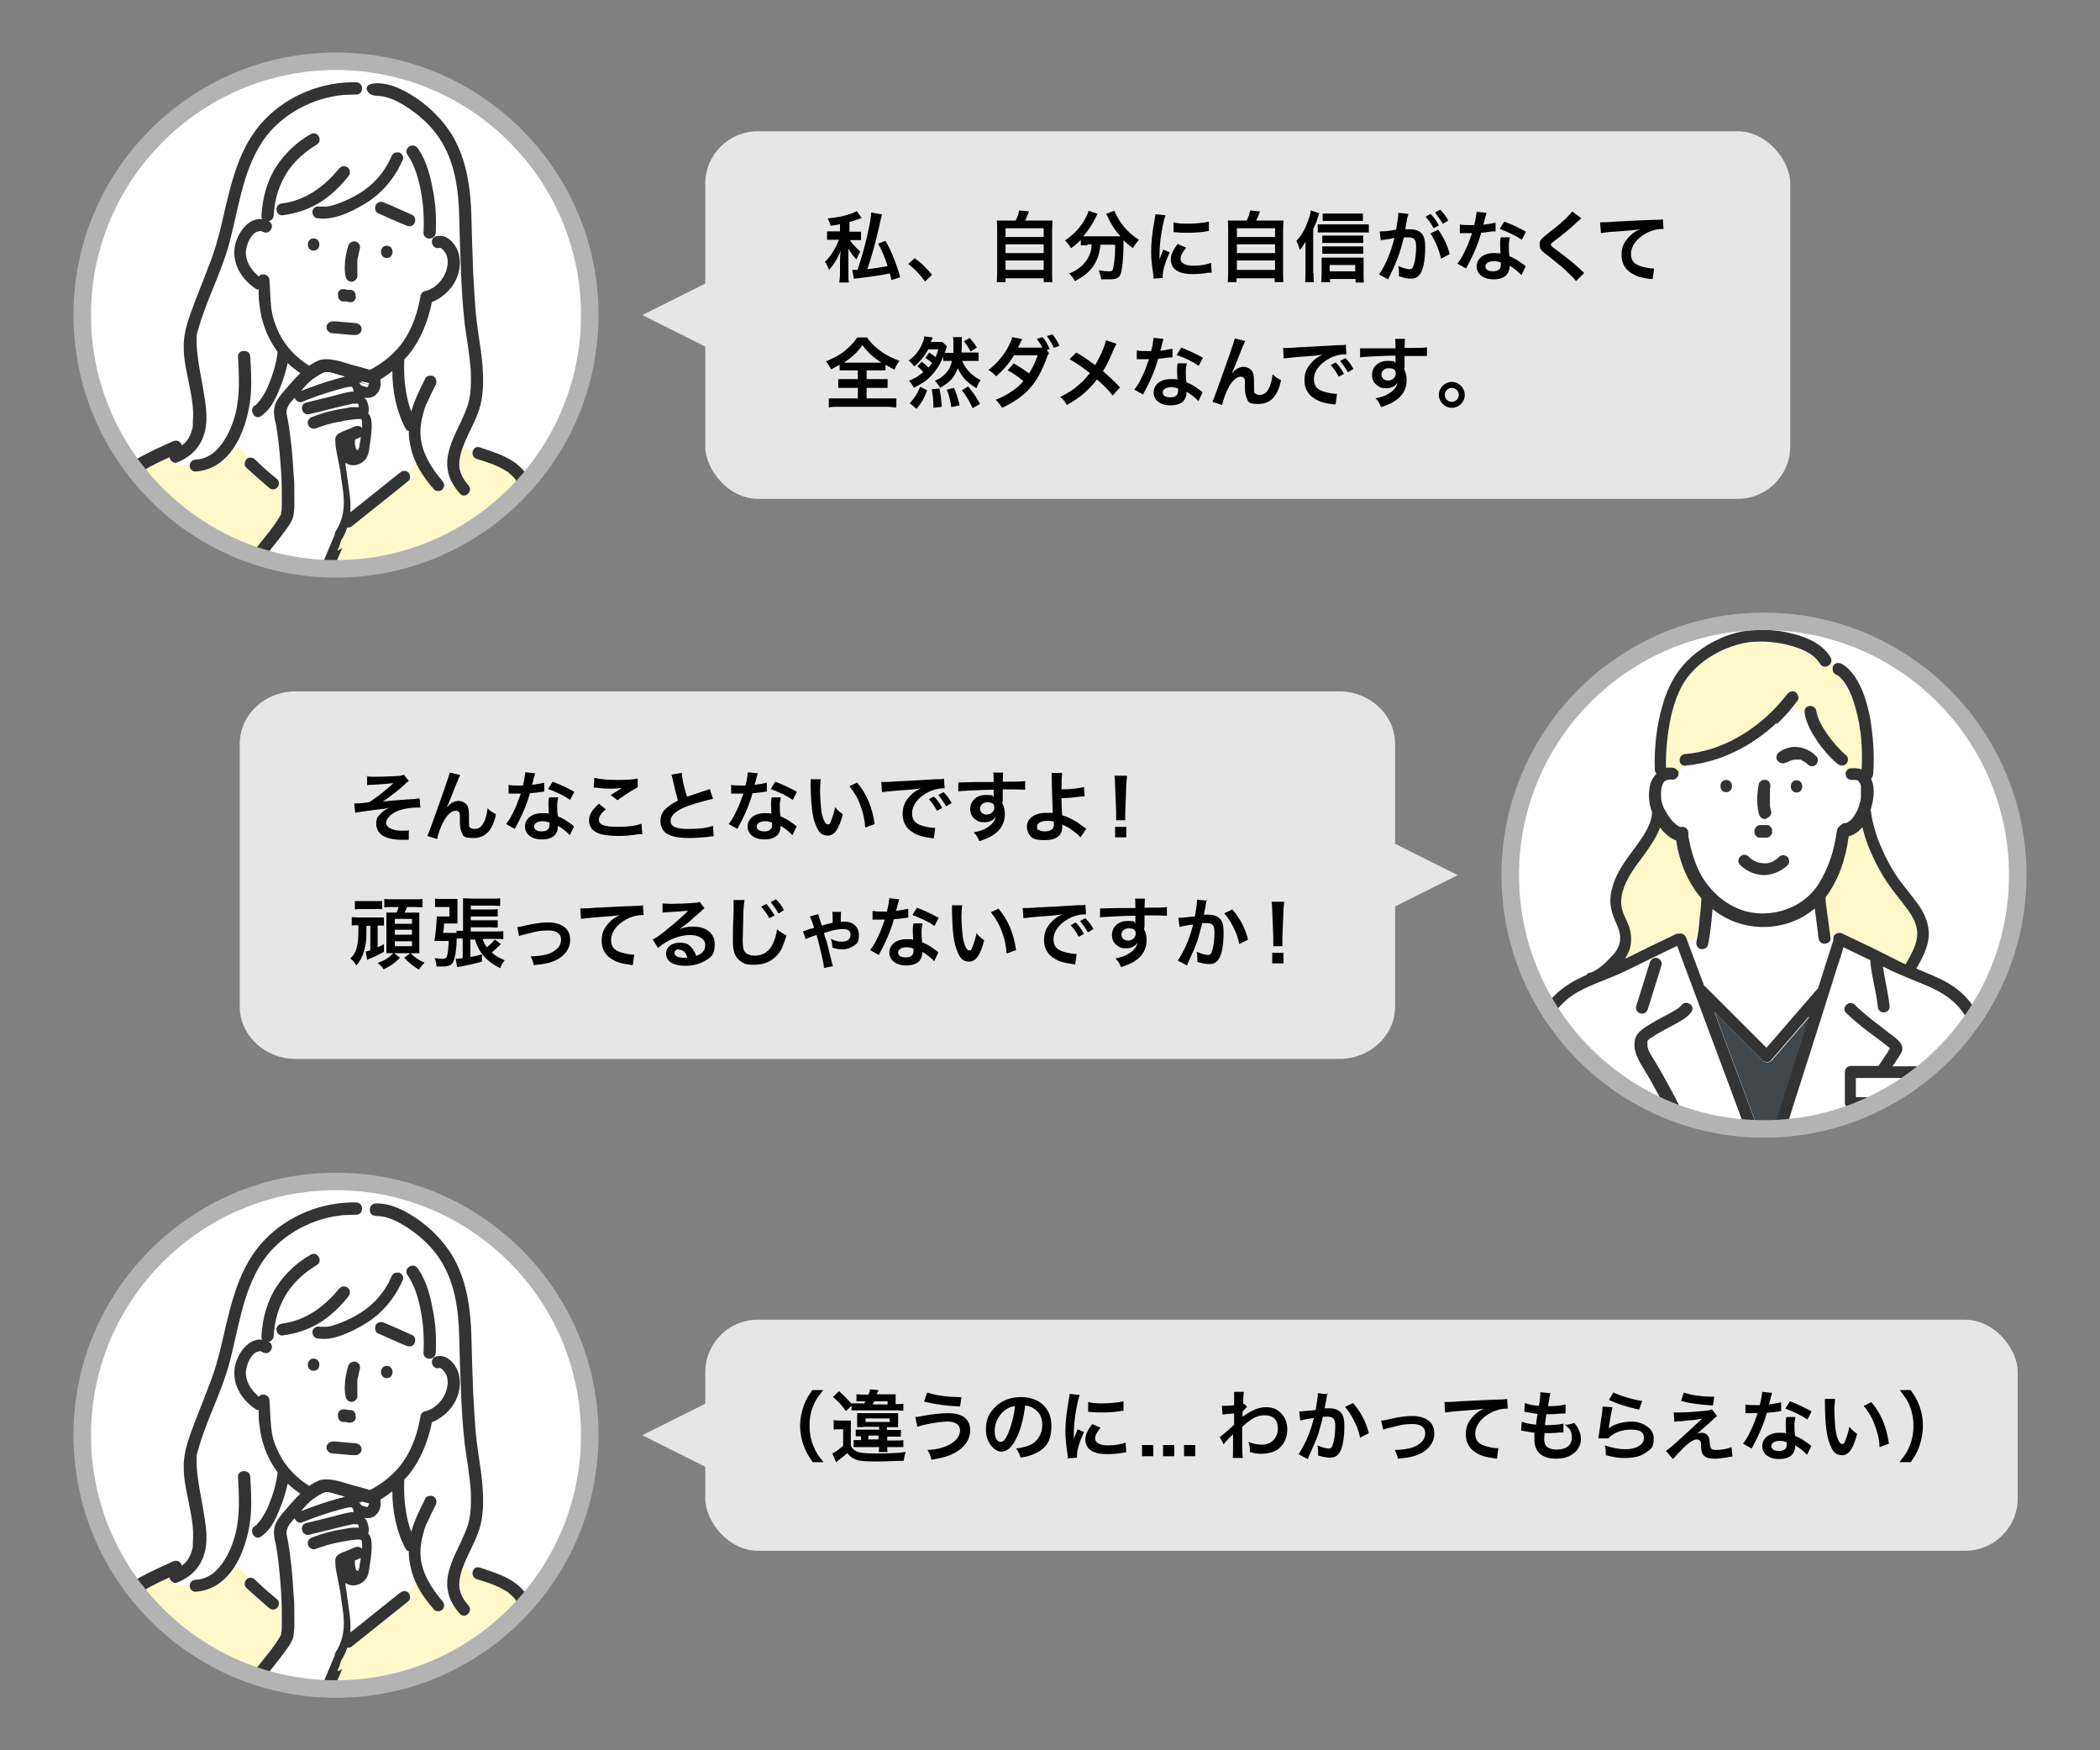 <?xml version="1.0" encoding="UTF-8"?>
<svg id="_レイヤー_1" xmlns="http://www.w3.org/2000/svg" xmlns:xlink="http://www.w3.org/1999/xlink" version="1.1" viewBox="0 0 600 500">
  <rect x="0" y="0" width="600" height="500" fill="#808080" stroke="none"/>
  <!-- Generator: Adobe Illustrator 29.0.1, SVG Export Plug-In . SVG Version: 2.1.0 Build 192)  -->
  <defs>
    <style>
      .st0 {
        fill: none;
      }

      .st1 {
        fill: #e6e6e6;
      }

      .st2 {
        fill: #40474c;
      }

      .st3 {
        clip-path: url(#clippath-1);
      }

      .st4 {
        clip-path: url(#clippath-2);
      }

      .st5 {
        fill: #fff;
      }

      .st6 {
        fill: #fff9c9;
      }

      .st7 {
        fill: #74d2e7;
      }

      .st8 {
        fill: #b3b3b3;
      }

      .st9 {
        fill: #333;
      }

      .st10 {
        clip-path: url(#clippath);
      }
    </style>
    <clipPath id="clippath">
      <circle class="st0" cx="96" cy="410" r="72.5"/>
    </clipPath>
    <clipPath id="clippath-1">
      <circle class="st0" cx="504" cy="250" r="72.5"/>
    </clipPath>
    <clipPath id="clippath-2">
      <circle class="st0" cx="96" cy="90" r="72.5"/>
    </clipPath>
  </defs>
  <g>
    <g>
      <g>
        <circle class="st5" cx="96" cy="410" r="72.5"/>
        <g class="st10">
          <g>
            <path class="st5" d="M102.8,441c0-.3,0-.5-.2-.5-.4-.2-.8-.1-1.2-.1-1.2,0-2.5.3-3.7.5-.5,0-1,.2-1.5.3-2.3.5-4.5,1.1-6.7,1.9-.9.3-1.9-.4-2.1-1.2-.3-1,.3-1.8,1.2-2.1,3.3-1.2,6.6-2,10.1-2.6.5,0,1.1-.2,1.6-.2s1.1-.1,1.6,0h0v-.3c0-.3,0-.5-.3-.7h-1.3c-.3,0-.6.1-1,.2s-.9.2-1.3.3c-3.4.8-6.8,1.7-10.2,2.5-2.2.5-3.1-2.8-.9-3.3s4.4-1.1,6.5-1.6c2-.5,4.1-1.2,6.2-1.5h.8c0-.5,0-1-.4-1.3-.4-.3-1-.1-1.4,0-1.4.3-2.7.7-4.1,1.1-3,.9-5.9,2-8.8,3.1-.9.4-1.9-.4-2.1-1.2h0c-.5.6-1,1.1-1.3,1.5-.2.3-.7,1.1-.9,1.7-.2.7-.2,1.3,0,2,.5,2.4.8,4.8,1.1,7.2.4,3.2.6,6.5.8,9.7,0,1.6,0,3.2.2,4.8v4.2c0,1.2,0,2.6-.6,3.7-.5,1-1.2,2-1.8,2.9-2,2.8-4.2,5.4-6.3,8.1-2.1,2.6-4.1,5.3-6,8.1h19.3c0-.2.2-.5.3-.7,1.9-4.6,3.9-9.2,5.8-13.8,0-.3,0-.7.3-1,1.8-2.9,2.5-6,2.3-9.3,0-2.7-.7-5.3-1-8h0v-.4c0-.3,0-.5-.2-.8-.2-.8-.3-1.6-.5-2.4-.3-1.6-.7-3.3-.7-4.9s.2-1.6.9-2.1c.7-.4,1.6-.7,2.4-1.1.7-.3,1.4-.6,2.1-.9.9-.4,1.8-.3,2.4.6.4.7.2,2-.6,2.4-.5.2-1,.5-1.6.7v.8s0,.5,0,.4c0,.2.2,1.2.3,1.4,0,0,.3.4.2.3h.4s0,0,.2-.1h0c0-.1,0-.2,0-.3h0c0-.3,0-.6.2-.8.2-1,.3-1.9.4-2.9.2-1.3.5-2.9.3-4.2h.7Z"/>
            <path class="st5" d="M80.6,432.5c1.6-1.8,3.1-3.7,4.9-5.4-1.3-.9-2.5-1.8-3.6-2.9-.6,2.7-1.4,5.3-2.5,7.8-1.2,2.7-2.7,5.7-5.2,7.4-1.1.7-2.1,0-2.4-.9-.4.2-.7.4-1.1.5-.7,2.8-1.8,5.7-3.3,8.1,0,0,0,.2,0,.2l3.9,3.4c.6-.1,1.2,0,1.7.4,2.1,2,4.3,3.8,6.4,5.7.3.3.5.7.5,1.1l.4.2c0-2.8-.3-5.6-.6-8.3-.3-3-.5-5.5-1.1-8.4-.3-1.6-.7-3-.4-4.6.3-1.7,1.4-3.1,2.5-4.4h0Z"/>
            <path class="st6" d="M79.3,459.3c-.3.3-.8.5-1.2.5s-.9-.2-1.2-.5c-2.2-1.8-4.4-3.7-6.4-5.7-.7-.7-.6-1.8,0-2.4,0-.1.2-.2.3-.3,0,0,.3-.1.5-.2l-3.9-3.4c-2.5,4-6.2,7.1-11.3,7.4-.9,0-1.7-.8-1.7-1.7s0-.3,0-.4c-2.5.5-5.1.2-6.5-1.8-2.3,1.1-4.6,2.1-6.7,3.4-2.5,1.5-5,3.3-6.8,5.6-1,1.2-1.7,2.6-2.2,4.1-.5,1.4-.7,2.9-1,4.4-1.4,6.6-3.4,13.1-4.6,19.8h38.2c2.8-4.2,5.9-8.2,9-12.2.9-1.2,1.9-2.3,2.8-3.5,1.2-1.5,2.3-3,3.3-4.8h0v-.6h0c0-.6,0-1.3.2-1.9v-6.8l-.4-.2c0,.5-.2,1-.5,1.3h0Z"/>
            <path class="st7" d="M42.7,378.2h0c0,.1,0,0,0,0Z"/>
            <path class="st7" d="M42.5,379.5h0Z"/>
            <path class="st7" d="M42.7,378h0Z"/>
            <path class="st7" d="M42.7,378.8h0c0,.1,0,.2,0,0Z"/>
            <path class="st7" d="M42.5,379.4h0Z"/>
            <path class="st5" d="M118.8,452.3c0-.2-.2-.5-.3-.7-1.2-2.7-1.7-5.5-1.7-8.3-.4,0-.8-.3-1-.8-2.5-5-3.6-10.7-3.7-16.3-.5.4-1.1.8-1.6,1.2-.6.4-1.2.8-1.8,1.2,0,.1,0,.3,0,.5.4,1.7-.5,3.5-2,4.4-.8.5-1.7.5-2.6.3.2.2.4.5.6.7.6,1.1.9,2.6.5,3.8,1,1.1,1.1,2.7,1,4.1,0,1.7-.3,3.5-.6,5.2-.2,1.1-.3,2.4-.9,3.4-1.3,2-4,2.7-6,1.4,0,.2,0,.4,0,.6.3,1.6.5,3.3.7,4.9.4,2.7.8,5.4.7,8.2v.4s0,0,.2-.1c4.7-3.7,9.3-7.5,14-11.2.6-.4,1.3-.6,1.9-.4,1-.7,1.8-1.5,2.5-2.3v-.2Z"/>
            <path class="st5" d="M129.5,458.8c-.7-1.1-1.3-2.3-1.6-3.7-.4-2-.3-4.1,0-6,.9-3.9,3.1-7.4,4.6-11.1.7-1.7,1.3-3.4,1.5-5.2.3-2.3.3-4.6.2-6.9-.2-4.4-1.1-8.8-1.7-13.2-.6-5.1-.9-10.3-1.1-15.4-.2-5.2-.4-10.4-.5-15.6-.2-7.8-1.3-15.8-5.8-22.4-2.1-3.2-4.9-5.9-8.1-8-2.9-2-6.5-4-10.1-3.9-1.8,0-2.1-2.1-1-3.1h-2.5c.5,1,0,2.6-1.5,2.6s-2.3,0-3.5.1c-9,.8-17.9,5.5-23.1,13-6.2,8.9-7.1,20.3-10,30.5-2.4,8.2-6.5,15.8-8.7,24,0,.4-.2.8-.3,1.2v.7c0,.8,0,1.5,0,2.3,0,1.7.2,3.2.5,4.7.6,3.7,1.4,7.4,1.9,11.1.4,3.3.6,6.9-.5,10.1-1.3,3.6-4,6-7.5,7.4-.9.3-1.9-.4-2.1-1.2v-.3c-.2.1-.5.2-.7.3,1.3,2.1,4,2.3,6.5,1.8.2-.7.9-1.2,1.7-1.3,2.1-.1,4-1,5.6-2.4,3-2.7,4.8-6.9,5.8-10.8,1.4-5.3,1-10.8.7-16.2,0-2.2,3.3-2.2,3.5,0,.2,3.4.4,6.8.2,10.2,0,2.1-.5,4.5-1.1,6.8.4-.1.8-.3,1.1-.5-.2-.7,0-1.5.7-2h.2c0-.1,0-.2.2-.3.2-.2.4-.4.6-.7.4-.4.6-.7,1-1.3.8-1.2,1.4-2.5,2-3.8,1.2-2.9,2-5.9,2.5-9v-.3c-1.2-1.6-2.3-3.4-3.1-5.4-1.1-2.5-1.7-5-2-7.6-.2-1.6-.2-3.2-.3-4.8-.3,0-.5,0-.8-.2-4.3-2.8-7.2-7.9-5.8-13,1-3.6,3.9-7.5,7.7-6.9-.2-.3-.3-.6-.3-1,.3-5,1.6-10,4.4-14.3,2.4-3.7,5.8-6.8,9.7-9,1.9-1.1,3.7,1.9,1.7,3-3.3,1.9-6.3,4.5-8.4,7.8-2.3,3.5-3.5,7.4-3.9,11.5.3-.2.7-.4,1-.6,0-.2,0-.4,0-.5,0-1,.8-1.6,1.7-1.7,6.8-.8,12.2-4.9,16.3-10.1.6-.7,1.8-.6,2.4,0s.6,1.7,0,2.4c-2.3,2.9-5,5.5-8.2,7.5-1.8,1.1-3.8,2-5.8,2.6,1.3.6,2.7.8,4.1,1-.2-.4-.3-.8,0-1.2.3-.9,1.2-1.4,2.1-1.2.5,0,1.6.1,2.1,0,.9-.1,1.8-.4,2.7-.7,2.3-.8,4.6-2,6.7-3.2,3.9-2.4,7.1-6.1,8.9-10.3.4-.9,1.1-1.5,2.1-1.2.4.1.8.4,1.1.9.4-.2.9-.5,1.3-.7-.3-.7,0-1.7.7-2.1.9-.5,1.8-.1,2.4.6,2.4,3.3,3.5,7.6,4.2,11.5.7,4.1,1.1,8.3.9,12.5,0,.7-.4,1.2-.9,1.4,0,.1,0,.2.2.4.2-.2.4-.3.7-.4,2.3-.6,4.3.9,5.5,2.8,1.3,2.1,1.5,4.5,1.1,6.8-.8,4.2-3.9,7.7-7.8,9.2-1.1,5.5-3.1,10.8-6.8,15.2-.3.4-.7.8-1.1,1.2v.3c-.2,4.9.3,10,2,14.6.9-3.3,2.5-6.4,4-9.5.4-.8,1.6-1.1,2.4-.6s1,1.5.6,2.4c-.8,1.7-1.7,3.4-2.5,5.2,0,.3,0,.1-.2.4,0,.2,0,.3-.2.5-.2.4-.3.8-.4,1.2-.3.8-.5,1.7-.7,2.6-.4,1.6-.5,3.2-.3,5.1.4,4.6,3.2,9,6.2,12.5.4.4.6,1,.5,1.6.9.2,1.8,0,2.6-.3v-.4Z"/>
            <path class="st6" d="M114.8,459c-4.7,3.7-9.3,7.5-14,11.2-.4.4-1,.5-1.5.5-.5,1.3-1.1,2.6-1.8,3.8h0c0,.3,0,.6-.2.8-.3.7-.6,1.3-.8,2-1.5,3.6-3.1,7.2-4.6,10.8h64c-.6-3.3-1.3-6.7-2-10-.8-3.5-1.5-7.1-2.4-10.6-.7-2.9-1.4-5.9-2.8-8.5-.3-.6-.7-1.2-1-1.7,0-.1-.2-.2-.2-.3h0c-.2-.3-.4-.6-.6-.8-.4-.4-.8-.8-1.2-1.1l-.2-.2c-.1,0-.3-.2-.4-.3-.2-.2-.5-.3-.7-.4-2.5-1.5-5.1-2.3-8-3.2-1-.3-1.3-1.2-1.2-2l-3-1.2c-.2.5-.3,1-.5,1.5-.4,1.5-.6,3-.4,4.4.2,1.1.6,2.1,1.2,3.1.4-.4.7-.9,1-1.4-.2.5-.6.9-1,1.4.4.6.8,1.2,1.3,1.7,1.5,1.6-.9,4.1-2.4,2.4-.6-.7-1.2-1.4-1.7-2.2-.9.3-1.8.5-2.6.3,0,.3-.2.6-.4.8,2,1.4,4.4,2.2,6.9,1.8.7,0,1.4-1.4,1.4-2.1,0,.7-.7,2.1-1.4,2.1-2.4.4-4.9-.4-6.9-1.8h0c-.6.6-1.8.7-2.4,0-2-2.4-3.9-4.9-5.2-7.7-.8.8-1.6,1.6-2.5,2.3.2,0,.4.2.6.4.6.6.7,1.9,0,2.4s-1.3,1.1-2,1.6l-.4.2Z"/>
            <path class="st5" d="M121.1,386.4c.2-3.9,0-7.8-.7-11.6-.7-3.7-1.7-7.6-3.9-10.7,0,0,0-.2,0-.2-.4.2-.9.4-1.3.7.2.4.3.8,0,1.3-2.1,5.1-5.7,9.4-10.5,12.4s-5.1,2.7-7.7,3.7c-2.1.7-4.3,1-6.4.6-.5,0-.9-.4-1.1-.9-1.4-.1-2.8-.4-4.1-1-1.5.5-3.1.8-4.7,1-.7,0-1.4-.5-1.6-1.2-.3.2-.7.4-1,.6v1c0,.9-.7,1.4-1.4,1.6h0c2,1.1.2,4-1.7,3-.7-.4-.9-.4-1.5-.2h-.3c0,.1-.3.3-.3.3-.3.2-.5.5-.8.7-.9,1-1.5,2.4-1.8,3.8-.7,3.2,1.2,6.2,3.6,8.1.3-.4.8-.6,1.3-.6,1,0,1.7.8,1.7,1.7.2,2.6,0,5.2.5,7.8.3,2.6,1.2,5.2,2.4,7.6,1.8,3.6,4.9,6.8,8.5,9,.2-.1.4-.2.5-.4.8-.5,1.7-1,2.6-1.3,1.2-.4,2.6-.3,3.8,0,1.8.4,3.7,1,5.5,1.5,1.6.4,3.1.9,4.7,1.3h.3c3.7-1.9,7.2-4.8,9.5-8.2,2.7-3.9,4.1-8.5,4.9-13.1,0-.7.9-1.2,1.6-1.2h0c2.8-.9,5-3.3,5.8-6.1.4-1.5.5-3.1-.2-4.5s-.5-.9-1-1.3c-.2-.2-.3-.3-.6-.4,0,0-.3,0,0,0h-.3c-1.9.5-2.8-1.9-1.6-3,0-.1,0-.2-.2-.4-1.1.6-2.7.1-2.6-1.4h-.1ZM89.6,391.6c-2.2,0-2.2-3.5,0-3.5s2.2,3.5,0,3.5ZM98.8,393.1c.2-1,.4-1.9.7-2.9.3-.9,1.2-1.4,2.1-1.2.9.2,1.5,1.3,1.2,2.1-.3.9-.5,1.8-.6,2.7,0,.2,0,.4,0,.6h0c0-.2,0,0,0,.1,0,.4,0,.9,0,1.4v1.9h0v.3c.2,1-.3,1.8-1.2,2.1-.8.3-1.9-.3-2.1-1.2-.4-2-.2-4.1,0-6.1v.2ZM96.7,403.7c0-.2.2-.4.4-.6.2-.2.3-.3.6-.4.2-.1.4-.2.7-.1h.2c.5,0,1,.1,1.5.2.3,0,.6,0,.9.2,0,0,.2.2.3.3.2.2.4.5.4.8v.5c0,.2,0,.5,0,.7,0,.2-.2.4-.4.6-.2.2-.3.3-.6.4-.2.1-.4.2-.7.1h-.2c-.5,0-1-.1-1.5-.2-.3,0-.6,0-.9-.2,0,0-.2-.2-.3-.3-.2-.2-.4-.5-.4-.8v-.5c0-.2,0-.5,0-.7ZM101.6,415.9h-.8c-1.9-.2-3.9-.3-5.8-.5-1,0-1.7-.7-1.7-1.7s.8-1.8,1.7-1.7h.8c1.9.2,3.9.3,5.8.5,1,0,1.7.7,1.7,1.7s-.8,1.8-1.7,1.7ZM110.5,393.7c-2.2,0-2.2-3.5,0-3.5s2.2,3.5,0,3.5ZM118.4,383.8c-.5.9-1.5,1-2.4.6-.3-.1-.7-.3-1-.4-2.3-1-4.6-2.1-7-3.1-.9-.4-1-1.6-.6-2.4.5-.9,1.5-1,2.4-.6.3.1.7.3,1,.4,2.3,1,4.6,2.1,7,3.1.9.4,1,1.6.6,2.4Z"/>
            <path class="st9" d="M42.7,378.2h0q0-.1,0,0Z"/>
            <path class="st9" d="M31.1,468.4c.3-1.5.5-3,1-4.4.5-1.5,1.3-2.9,2.2-4.1,1.8-2.3,4.3-4.1,6.8-5.6,2.4-1.4,4.9-2.6,7.4-3.7v.3c.2.8,1.3,1.6,2.1,1.2,3.5-1.4,6.2-3.8,7.5-7.4,1.2-3.2,1-6.8.5-10.1-.5-3.7-1.3-7.4-1.9-11.1-.2-1.5-.4-3-.5-4.7v-3c0-.4.2-.8.3-1.2,2.2-8.2,6.3-15.8,8.7-24,2.9-10.2,3.9-21.5,10-30.5,5.2-7.5,14.1-12.2,23.1-13,1.2,0,2.3-.1,3.5-.1,2.2,0,2.2-3.4,0-3.5-9.6-.2-19.3,3.6-26,10.5-7.7,7.8-9.9,18.9-12.3,29.2-1,4.4-2.2,8.7-3.9,12.9-1.6,4.3-3.4,8.6-5,13-1.2,3.3-2.2,6.6-2.1,10.2,0,3.6.9,7.2,1.6,10.8.7,3.5,1.3,6.7,1,10.3v1c0,.2,0,.8-.2,1.1,0,.4-.2.7-.3,1,0,.2,0,.4-.2.5h0v.2c-.2.3-.3.6-.5.9,0,.2-.2.3-.3.5l-.2.3c-.5.6-1.1,1.1-1.5,1.4h0c0-.2,0-.4-.2-.6-.5-.9-1.5-1-2.4-.6-6,2.8-12.6,5.4-17,10.5-2.3,2.7-3.7,5.8-4.3,9.2-.6,3.3-1.5,6.5-2.3,9.7-1,4.1-2.1,8.2-2.7,12.4h3.5c1.1-6.7,3.2-13.2,4.6-19.8v.3Z"/>
            <path class="st9" d="M154.9,467.1c-1.4-5.8-3-11.8-8.3-15.3-2.9-1.9-6.3-2.9-9.5-4-2.1-.7-3,2.6-.9,3.3,2.9.9,5.5,1.7,8,3.2.2.1.5.3.7.4.1,0,.3.2.4.3,0,0,.2.1.2.2.4.3.8.7,1.2,1.1.2.2.4.5.6.7h0c0,.2.2.3.2.4.4.5.7,1.1,1,1.7,1.3,2.5,2.1,5.6,2.8,8.5.9,3.5,1.6,7,2.4,10.6.7,3.3,1.4,6.6,2,10h3.5c-1.2-7.1-2.7-14.1-4.4-21.1h.1Z"/>
            <path class="st9" d="M113.9,363.6c-1-.3-1.8.3-2.1,1.2-1.8,4.2-5,7.9-8.9,10.3-2.1,1.3-4.4,2.4-6.7,3.2-.9.3-1.8.6-2.7.7h-2.1c-.9-.2-1.9.3-2.1,1.2-.2.8.3,1.9,1.2,2.1,2.2.4,4.3.1,6.4-.6,2.7-.9,5.3-2.2,7.7-3.7,4.7-2.9,8.3-7.3,10.5-12.4.4-.9-.4-1.9-1.2-2.1h0Z"/>
            <path class="st9" d="M97,368c-4.2,5.2-9.6,9.2-16.3,10.1-.9.1-1.7.7-1.7,1.7s.8,1.8,1.7,1.7c3.8-.5,7.3-1.6,10.6-3.6,3.2-2,5.9-4.6,8.2-7.5.6-.7.7-1.7,0-2.4s-1.9-.7-2.4,0h0Z"/>
            <path class="st9" d="M124.5,386.4c.2-4.2,0-8.4-.9-12.5-.7-4-1.9-8.2-4.2-11.5-.5-.8-1.5-1.1-2.4-.6-.8.4-1.2,1.6-.6,2.4,2.2,3.1,3.2,7,3.9,10.7.7,3.8.9,7.7.7,11.6,0,2.2,3.3,2.2,3.5,0h0Z"/>
            <path class="st9" d="M109.8,377.9c-.8-.4-1.9-.3-2.4.6-.4.8-.3,2,.6,2.4,2.3,1,4.6,2.1,7,3.1.3.1.7.3,1,.4.8.4,1.9.3,2.4-.6.4-.8.3-2-.6-2.4-2.3-1-4.6-2.1-7-3.1-.3-.1-.7-.3-1-.4Z"/>
            <path class="st9" d="M110.5,393.7c2.2,0,2.2-3.5,0-3.5s-2.2,3.5,0,3.5Z"/>
            <path class="st9" d="M89.6,391.6c2.2,0,2.2-3.5,0-3.5s-2.2,3.5,0,3.5Z"/>
            <path class="st9" d="M102.2,393.8c.2-.9.4-1.8.6-2.7.3-.9-.3-1.9-1.2-2.1-.9-.2-1.8.3-2.1,1.2-.3.9-.5,1.9-.7,2.9-.3,2-.5,4.1,0,6.1.2.9,1.3,1.5,2.1,1.2.9-.3,1.4-1.2,1.2-2.1v-.3h0v-1.9c0-.5,0-.9,0-1.4,0,0,0-.4,0-.1h0c0-.2,0-.4,0-.6v-.2Z"/>
            <path class="st9" d="M96.4,477.3c.3-.7.6-1.3.8-2,0-.3.2-.6.2-.8h0c.8-1.2,1.4-2.5,1.8-3.8.5,0,1.1-.1,1.5-.5,4.7-3.7,9.3-7.5,14-11.2.7-.5,1.3-1.1,2-1.6.7-.6.6-1.8,0-2.4-.7-.7-1.7-.6-2.4,0-4.7,3.7-9.3,7.5-14,11.2,0,0,0,0-.2.1v-.4c.2-2.7-.3-5.5-.7-8.2-.2-1.6-.4-3.3-.7-4.9,0-.2,0-.4,0-.6,2,1.4,4.7.6,6-1.4.6-1,.8-2.2.9-3.4.3-1.7.5-3.5.6-5.2,0-1.5,0-3.1-1-4.1.4-1.2,0-2.7-.5-3.8-.2-.3-.4-.5-.6-.7.9.2,1.8.1,2.6-.3,1.5-.9,2.3-2.7,2-4.4,0-.2,0-.3,0-.5.6-.4,1.2-.8,1.8-1.2.6-.4,1.1-.8,1.6-1.2,0,5.6,1.1,11.3,3.7,16.3.3.5.6.8,1,.8,0,2.8.6,5.6,1.7,8.3,1.3,3.1,3.3,5.9,5.5,8.4.6.7,1.8.6,2.4,0,.7-.7.6-1.7,0-2.4-3-3.5-5.8-7.9-6.2-12.5-.2-1.8,0-3.4.3-5.1.2-.9.4-1.7.7-2.6,0-.4.3-.8.4-1.2,0-.2,0-.3.2-.5,0-.3,0-.1.2-.4.8-1.8,1.6-3.5,2.5-5.2.4-.8.2-1.9-.6-2.4-.8-.4-2-.2-2.4.6-1.5,3.1-3.1,6.2-4,9.5-1.7-4.6-2.2-9.8-2-14.6v-.3c.4-.4.7-.8,1.1-1.2,3.6-4.4,5.7-9.7,6.8-15.2,3.9-1.6,7-5,7.8-9.2.4-2.4.2-4.8-1.1-6.8-1.2-1.9-3.1-3.4-5.5-2.8-2.1.6-1.2,3.9.9,3.3h.3c-.2,0,.2,0,0,0,.2,0,.3.2.6.4.4.4.7.8,1,1.3.7,1.4.6,3,.2,4.5-.8,2.8-3,5.2-5.8,6.1h0c-.7,0-1.4.5-1.6,1.2-.8,4.6-2.2,9.2-4.9,13.1-2.3,3.4-5.8,6.3-9.5,8.2h-.3c-1.6-.5-3.1-.9-4.7-1.3-1.8-.5-3.6-1.2-5.5-1.5-1.3-.2-2.6-.3-3.8,0-.9.3-1.8.8-2.6,1.3-.2.1-.4.2-.5.4-3.6-2.2-6.7-5.4-8.5-9s-2.1-5-2.4-7.6-.3-5.2-.5-7.8c0-.9-.7-1.7-1.7-1.7s-1,.2-1.3.6c-2.4-1.9-4.3-5-3.6-8.1.3-1.4.9-2.8,1.8-3.8.2-.3.5-.5.8-.7l.3-.2h.3c.6-.3.8-.3,1.5.1,2,1.1,3.7-1.9,1.7-3h0c.7-.2,1.3-.7,1.4-1.6.2-4.5,1.5-8.8,3.9-12.5,2.1-3.2,5.1-5.8,8.4-7.8,1.9-1.1.2-4.1-1.7-3-3.9,2.2-7.2,5.3-9.7,9-2.8,4.3-4.1,9.2-4.4,14.3,0,.4,0,.8.3,1-3.8-.5-6.7,3.4-7.7,6.9-1.4,5.2,1.5,10.2,5.8,13,.2.2.5.2.8.2,0,1.6,0,3.2.3,4.8.3,2.7,1,5.2,2,7.6.8,1.9,1.9,3.7,3.1,5.4v.3c-.4,3.1-1.3,6.1-2.5,9-.5,1.3-1.2,2.6-2,3.8-.4.6-.6.9-1,1.3-.2.2-.4.5-.6.7l-.2.2h-.2c-1.9,1.3,0,4.3,1.7,3.1,2.6-1.7,4.1-4.6,5.2-7.4,1.1-2.5,1.9-5.1,2.5-7.8,1.1,1.1,2.3,2,3.6,2.9-1.8,1.7-3.3,3.6-4.9,5.4-1.1,1.3-2.2,2.7-2.5,4.4-.3,1.6,0,3.1.4,4.6.5,2.9.8,5.3,1.1,8.4.3,3.5.6,7,.6,10.5v4.6c0,.6,0,1.3-.2,1.9h0v.5h0c-1,1.8-2.1,3.3-3.3,4.9-.9,1.2-1.9,2.3-2.8,3.5-3.1,4-6.2,8-9,12.2h4.2c1.9-2.8,3.9-5.4,6-8.1s4.3-5.3,6.3-8.1c.7-.9,1.3-1.8,1.8-2.9s.5-2.5.6-3.7c0-1.4,0-2.8,0-4.2,0-1.6,0-3.2-.2-4.8-.2-3.3-.4-6.5-.8-9.7-.3-2.4-.6-4.9-1.1-7.2-.2-.7-.2-1.3,0-2,.2-.6.7-1.5.9-1.7.3-.4.8-.9,1.3-1.5h0c.2.8,1.3,1.6,2.1,1.2,2.9-1.2,5.8-2.2,8.8-3.1,1.4-.4,2.7-.8,4.1-1.1.4,0,1-.3,1.4,0,.3.3.4.8.4,1.3h-.8c-2.1.3-4.1,1-6.2,1.5-2.2.5-4.4,1.1-6.5,1.6-2.2.5-1.2,3.9.9,3.3,3.4-.8,6.8-1.7,10.2-2.5.4-.1.9-.2,1.3-.3.3,0,.6-.2,1-.2h.9c0,0,.4.1.4,0,.2.2.2.3.3.7v.3h-1.6c-.5,0-1.1.1-1.6.2-3.4.5-6.8,1.3-10.1,2.6-.9.3-1.5,1.2-1.2,2.1.2.8,1.2,1.5,2.1,1.2,2.2-.8,4.4-1.5,6.7-1.9.5-.1,1-.2,1.5-.3,1.2-.2,2.4-.4,3.7-.5.5,0,.9,0,1.2.1,0,0,.2.2.2.5.2,1.4,0,2.9-.3,4.2,0,1-.3,1.9-.4,2.9,0,.2,0,.5-.2.7h0c0,.1,0,.3,0,.3h0c0,.1-.2.2-.2.2h-.4s-.2-.4-.2-.3c0-.2-.3-1.2-.3-1.4,0,.1,0-.3,0-.4v-.8c.5-.2,1-.5,1.6-.7.9-.4,1.1-1.6.6-2.4-.5-.9-1.5-1-2.4-.6-.7.3-1.4.6-2.1.9-.8.3-1.7.6-2.4,1.1-.8.5-1,1.3-.9,2.1,0,1.6.4,3.3.7,4.9.2.8.3,1.6.5,2.4,0,.3,0,.5.2.8v.3h0c.3,2.8.9,5.4,1,8.1.2,3.4-.5,6.5-2.3,9.3-.2.3-.3.7-.3,1-1.9,4.6-3.9,9.2-5.8,13.8,0,.2-.2.5-.3.7h3.7c1.5-3.6,3.1-7.2,4.6-10.8l-.9.6ZM95.4,428.4c-3.2.9-6.3,2-9.3,3.2.9-1,1.7-1.9,2.7-2.8.7-.6,1.5-1.1,2.3-1.6.7-.4,1.5-.9,2.3-.9s2.1.4,3.1.7c.7.2,1.4.4,2,.6-1.1.2-2.1.5-3.1.8h0ZM105,430.3h0ZM105.4,429.6h0ZM105.3,429.6h0ZM102.7,428.8c.5.1,1.1.3,1.6.4.3,0,.5.1.8.2.3,0,.2,0,.3.1h0c0,0,0,0,0,0h0v.2c0,.1,0,.2-.2.2h-.2c-.5-.2-1-.3-1.6-.5-.2-.3-.4-.6-.6-.9v.3Z"/>
            <path class="st9" d="M107.2,347.4c3.6-.2,7.2,1.9,10.1,3.9,3.2,2.2,6,4.9,8.1,8,4.5,6.6,5.6,14.6,5.8,22.4.1,5.2.3,10.4.5,15.6.2,5.1.5,10.3,1.1,15.4.6,4.4,1.4,8.8,1.7,13.2.1,2.3.1,4.6-.2,6.9-.2,1.8-.8,3.5-1.5,5.2-1.5,3.7-3.7,7.2-4.6,11.1-.5,2-.6,4-.1,6,.5,2.2,1.8,4.2,3.3,5.9,1.5,1.7,3.9-.8,2.4-2.4-1.2-1.4-2.2-3-2.5-4.8-.2-1.4,0-3,.4-4.4,1-3.5,2.9-6.7,4.3-10,.7-1.7,1.3-3.4,1.6-5.2.4-2.3.5-4.7.4-7.1-.1-4.6-1-9.2-1.6-13.8-.7-5.1-.9-10.3-1.2-15.4-.2-5.2-.4-10.5-.5-15.7-.2-8.3-1.3-16.7-5.7-23.9-2.5-3.9-5.7-7.2-9.5-9.9-3.5-2.4-7.8-4.8-12.2-4.6-2.2.1-2.2,3.6,0,3.5h0Z"/>
            <path class="st9" d="M98.3,402.6c-.2,0-.5,0-.7.1-.2,0-.4.2-.6.4-.2.2-.3.3-.4.6,0,.2-.2.4,0,.7v.5c0,.3.2.5.4.8,0,0,.2.2.3.3.3.2.6.2.9.2.5,0,1,.1,1.5.2h.2c.2,0,.5,0,.7-.1.2,0,.4-.2.6-.4.2-.2.3-.3.4-.6,0-.2.2-.4,0-.7v-.5c0-.3-.2-.5-.4-.8,0,0-.2-.2-.3-.3-.3-.2-.6-.2-.9-.2-.5,0-1-.1-1.5-.2h-.2Z"/>
            <path class="st9" d="M95,411.8c-.9,0-1.8.9-1.7,1.7,0,1,.8,1.6,1.7,1.7,1.9.2,3.9.3,5.8.5h.8c.9,0,1.8-.9,1.7-1.7,0-1-.8-1.6-1.7-1.7-1.9-.2-3.9-.3-5.8-.5h-.8Z"/>
            <path class="st9" d="M61.5,448.9c-1.5,1.4-3.5,2.3-5.6,2.4-.9,0-1.7.7-1.7,1.7s.8,1.8,1.7,1.7c10.8-.7,15.2-13.5,15.8-22.6.2-3.4,0-6.8-.2-10.2,0-2.2-3.6-2.2-3.5,0,.3,5.4.6,10.9-.7,16.2-1,3.9-2.8,8-5.8,10.8h0Z"/>
            <path class="st9" d="M70.4,453.6c2.1,2,4.3,3.8,6.4,5.7.4.3.7.5,1.2.5s.9-.2,1.2-.5c.6-.6.7-1.8,0-2.4-2.2-1.8-4.4-3.7-6.4-5.7-.7-.6-1.8-.7-2.4,0s-.7,1.8,0,2.4Z"/>
            <path class="st5" d="M105.3,430v-.2h0s0,0,0,0h0c0,0,0,0-.3-.1-.3,0-.5-.1-.8-.2-.5-.1-1.1-.3-1.6-.4.2.3.4.6.6.9.5.2,1,.3,1.6.5h.2l.2-.2v-.3Z"/>
            <path class="st5" d="M105,430.3h0Z"/>
            <path class="st5" d="M105.3,429.6h0Z"/>
            <polygon class="st5" points="105.3 429.6 105.3 429.6 105.3 429.6 105.3 429.6 105.3 429.6"/>
            <path class="st5" d="M98.5,427.6c-.7-.2-1.4-.4-2-.6-1-.3-2.1-.7-3.1-.7s-1.6.5-2.3.9c-.8.5-1.6,1-2.3,1.6-1,.8-1.8,1.8-2.7,2.8,3.1-1.2,6.2-2.3,9.3-3.2,1-.3,2-.6,3.1-.8h0Z"/>
          </g>
        </g>
      </g>
      <path class="st8" d="M96,485c-41.4,0-75-33.6-75-75s33.6-75,75-75,75,33.6,75,75-33.6,75-75,75ZM96,340c-38.6,0-70,31.4-70,70s31.4,70,70,70,70-31.4,70-70-31.4-70-70-70Z"/>
    </g>
    <g>
      <g>
        <rect class="st1" x="201.5" y="377" width="375" height="66" rx="15" ry="15"/>
        <g>
          <path d="M232.2,417.7c-1.2-1.8-1.8-2.7-2.4-4.3-.8-2-1.2-4-1.2-6.1s.4-3.9,1.1-5.9c.6-1.6,1.2-2.6,2.4-4.3h3.1c-1.5,1.9-2.2,2.9-2.8,4.4-.8,1.8-1.1,3.7-1.1,5.8s.4,4.2,1.2,6c.6,1.5,1.2,2.4,2.8,4.4h-3.1Z"/>
          <path d="M238,405.7c.6,0,.9.1,1.7.1h3.4v7.2c.4.8.9,1.3,1.8,1.7.7.3,2.1.5,4.6.5,4.1,0,6.4,0,9.3-.4-.3.6-.4,1.2-.6,2.5-1.9,0-5.3.2-7.3.2-3.2,0-5-.1-6-.4-1.1-.4-2-.9-2.8-2-.8.7-1.9,1.6-3.2,2.6l-1.1-2.5c.9-.4,2-1.2,3.1-2.2v-4.7h-1.2c-.6,0-.9,0-1.5.1v-2.4l-.2-.3ZM246.7,401.2c.3-.5.4-.6.6-.9h-2.6v-2c.6,0,1.1.1,2,.1h1.4c.3-.6.4-.9.5-1.5l2.4.2c0,.2-.3.6-.5,1.2h5.4v2.8h.5c.8,0,1.2,0,1.7-.1v2c-.6,0-1.1-.1-2-.1h-12.8v-1.3l-1.6,1.5c-1.5-2-2.1-2.7-3.7-4l1.7-1.7c1.6,1.4,2.4,2.3,3.5,3.5h3.5v.3ZM246.6,407.7h-1.7v-4h11.7v4h-3.2v.8h4v1.9h-3.9v1.1h2.6c.9,0,1.5,0,2-.1v2h-4.6c0,.7,0,.9.1,1.4h-2.5c0-.5,0-.8.1-1.4h-7.3v-2h2.1v-1.1h-1.5v-1.9h6.7v-.8h-4.6ZM247.3,406.2h6.9v-1h-6.9v1ZM248.1,411.2h2.9v-1.1h-2.9v1.1ZM253.6,401.2v-.9h-3.8q-.2.4-.5.9h4.3Z"/>
          <path d="M261.4,404.8c.4,0,1.3-.1,2.6-.4,3.1-.5,5-.7,6.9-.7s3.1.3,4.2.9c1.4.8,2.1,2.3,2.1,4,0,2.5-1.5,4.8-4.2,6.3-1.8,1-3.3,1.5-6.9,2.1-.2-1.2-.5-1.7-1.1-2.8,2.6-.1,4.9-.7,6.6-1.7s2.7-2.4,2.7-3.9-1.2-2.5-3.5-2.5-6.9.8-8.7,1.5l-.6-2.9h-.1ZM264.9,397.8c2.4.8,5.7,1.3,9.2,1.3h.6l-.4,2.7c-4-.2-7-.6-10.3-1.4l.9-2.6h0Z"/>
          <path d="M290.5,410.6c-1.3,2.8-2.7,4.1-4.5,4.1s-4.3-2.6-4.3-6.1.9-4.7,2.4-6.4c1.8-2,4.4-3.1,7.6-3.1,5.3,0,8.7,3.2,8.7,8.2s-2,6.8-5.3,8.2c-1.1.4-1.9.7-3.5.9-.4-1.2-.6-1.7-1.3-2.6,2-.3,3.3-.6,4.4-1.2,1.9-1.1,3.1-3.1,3.1-5.5s-.9-3.8-2.7-4.9c-.7-.4-1.3-.6-2.2-.7-.4,3.5-1.2,6.5-2.3,9h-.1ZM287.2,402.8c-1.8,1.3-3,3.6-3,5.9s.8,3.2,1.7,3.2,1.5-.9,2.3-2.8c.8-2,1.6-5,1.8-7.4-1.1.1-1.9.4-2.8,1.1h0Z"/>
          <path d="M305.1,416.4c0-.4,0-.5-.1-1-.4-2.7-.6-4.4-.6-6.6s.3-5.3.9-8.6c.2-1.2.3-1.5.3-2l2.9.3c-.5,1.3-1,3.8-1.4,6.6-.2,1.7-.3,2.9-.3,4.9v1.2c.2-.8.3-.9,1.1-2.9l1.8.8c-1.2,2.6-2,5.1-2,6.7s0,.3,0,.6l-2.7.2v-.2ZM314.5,407.8c-1.1,1.3-1.6,2.2-1.6,3.2s1.2,1.9,3.5,1.9,3.9-.3,5.2-.8l.2,2.8c-.3,0-.4,0-.9.1-1.8.3-3.1.4-4.6.4-2.7,0-4.5-.6-5.5-1.9-.4-.6-.7-1.4-.7-2.2,0-1.4.7-2.9,2-4.5l2.2,1h.2ZM310.9,400.5c1,.3,2.2.4,4.1.4s4.5-.2,6-.6v2.7s-.4,0-1.4.2c-1.4.2-3.1.3-4.7.3s-1.6,0-4-.2v-2.8Z"/>
          <path d="M326.3,416v-3.2h3.2v3.2h-3.2Z"/>
          <path d="M332.3,416v-3.2h3.2v3.2h-3.2Z"/>
          <path d="M338.3,416v-3.2h3.2v3.2h-3.2Z"/>
          <path d="M348.6,410.5c.5-.4,1.4-1.1,4-3.5v-3.2c-1.8.1-2.9.2-3.3.3l-.2-2.5h.7c.4,0,1.6,0,2.8-.2v-3.8h2.8q-.1.6-.2,2.1v1.4q.2,0,.3-.1l.8.9c-.3.3-.5.4-1.3,1.4v1.5h0c0-.1.2-.2.5-.4,2.4-1.7,4.2-2.4,6.3-2.4s3.2.7,4.3,1.8,1.7,2.8,1.7,4.5c0,2.8-1.3,5.1-3.5,6.2-1.1.5-2.4.8-3.9.8s-2.2-.2-3.3-.5c0-1.2,0-1.7-.4-2.9,1.2.5,2.6.8,3.9.8,2.6,0,4.5-1.9,4.5-4.6s-1.5-3.8-3.8-3.8-4,1.1-6.4,3.3v2.3c0,3.1,0,5.6.2,6.6h-2.9c.1-.7.1-1.3.1-3.5v-3.3h0c-.2.2-.3.4-1,1-.8.8-1.4,1.5-1.7,1.9l-1.3-2.5.3.4Z"/>
          <path d="M379.3,398c0,.2-.1.4-.2.7,0,.3,0,.4-.1.7,0,.3-.1,1-.4,2.1q0,.5-.2.8h1.4c1.5,0,2.5.4,3.3,1.2.7.8,1,1.9,1,3.9,0,3.8-.6,6.8-1.7,8-.6.7-1.3,1-2.4,1s-1.9-.2-3.4-.6v-1c0-.6,0-1-.2-1.9,1.2.5,2.4.9,3.2.9s1-.4,1.3-1.5c.4-1.1.6-3.1.6-5s-.5-2.6-2.2-2.6-.8,0-1.3,0c-.7,2.7-.9,3.3-1.3,4.8-.8,2.2-1.4,3.6-2.6,6.2,0,.1-.2.4-.3.7,0,.1,0,.2-.2.4l-2.6-1.4c.7-.9,1.5-2.5,2.3-4.1.9-2.2,1.3-3.1,2.1-6.2-1.1.1-3.2.5-3.9.7l-.3-2.6c.8,0,3.5-.3,4.7-.4.4-2.4.6-3.7.6-4.4v-.4l2.9.3v-.3ZM386.6,400.8c2.2,2.6,3.6,5.2,4.5,8.6l-2.5,1.3c-.4-1.9-.9-3.3-1.8-5-.8-1.6-1.5-2.6-2.5-3.8l2.3-1.1Z"/>
          <path d="M394.7,405.8c.4,0,1.2-.1,2.3-.4,3-.7,5-.9,6.8-.9s4.2.7,5.2,2.2c.6.8.8,1.8.8,2.8,0,2.9-2.1,5.3-5.6,6.4-1.4.4-1.9.5-4.8.8-.2-1.1-.4-1.5-.9-2.5h.3c.8,0,2-.1,3.1-.3,1.7-.3,2.7-.7,3.7-1.5,1.1-.8,1.6-1.8,1.6-3,0-1.7-1.3-2.6-3.6-2.6s-3.2.2-5.8.9c-1.4.3-1.8.4-2.6.7l-.6-2.6h.1Z"/>
          <path d="M412.7,400.5h.8c.3,0,1.5,0,3.6-.2,1.2,0,4.9-.3,11-.5,1.8,0,2.1-.1,2.5-.2l.2,2.8c-.1,0-.3,0-.5,0-1.3,0-2.9.4-4.4,1.2-2.8,1.5-4.4,3.7-4.4,5.9s1.1,3,2.9,3.6c1.1.3,2.5.6,3.3.6s.2,0,.4,0l-.4,3c-.3,0-.4,0-.7-.1-2.4-.3-3.8-.7-5.1-1.5-2-1.1-3.1-3-3.1-5.3s.7-3.7,2.1-5.2c.8-.9,1.6-1.5,3.1-2.2-1.8.3-2.6.3-7.4.7-1.5.1-2.8.3-3.7.4l-.2-2.9h0Z"/>
          <path d="M435,406.2c1,.4,1.6.5,3.9.8,0-.8.3-2.3.4-3.1-1.3-.2-1.7-.2-3.1-.5-.3,0-.4,0-.7-.2l.2-2.4c.9.4,2.5.7,4,.8.3-1.8.4-3,.4-3.7s0-.1,0-.2l2.9.3c-.2.7-.3,1-.7,3.7,2.5,0,3.8-.2,5-.5v2.6h-1c-1.6.1-2.3.2-3.1.2h-1.4c-.2,1.6-.3,2-.4,3.1h1.1c1.6,0,3.1-.2,4.2-.4v2.5h-.7c-1,.1-2.3.2-3.3.2h-1.4c0,.6-.1,1.2-.1,1.6,0,1.1.2,1.8.8,2.3.6.5,1.5.8,2.7.8,2.8,0,4.4-1.2,4.4-3.4s-.7-2.5-2-3.7c1.2,0,1.7-.2,2.7-.5.5.6.8,1,1,1.4.6,1,.9,2.2.9,3.2,0,1.6-.8,3.1-2.1,4.1-1.3,1-2.9,1.5-5,1.5-4,0-6.2-1.9-6.2-5.5s0-1.1.1-1.9c-1.3-.2-2.2-.3-3.1-.5q-.5-.1-.8-.1l.2-2.5h.2Z"/>
          <path d="M460.7,402.1c-.3,1.2-.7,3.3-1,5.4,0,.2,0,.4-.1.6h0c1.3-1.2,4-2,6.7-2s6.2,1.8,6.2,4.7-.9,3.2-2.3,4.2-3.3,1.5-5.8,1.5-3.1-.2-5.6-.8c0-1.4,0-1.8-.3-2.8,2.2.7,4,1.1,5.9,1.1,3.1,0,5.3-1.3,5.3-3.2s-1.4-2.4-3.7-2.4-4,.6-5.5,1.6c-.4.3-.5.4-1,.9h-2.8c0-.5,0-.6.2-1.4.2-1.4.5-3.8.9-6.4,0-.5.1-.8.1-1.3l2.8.2h0ZM461,397.8c1.5.8,5.7,2.1,8.2,2.4l-.9,2.5c-3.8-.9-6.1-1.6-8.6-2.8l1.3-2.2h0Z"/>
          <path d="M478.2,403.5h1.3c2.1,0,5.1-.2,7.8-.5,1-.1,1.4-.2,1.8-.4l1.5,1.9c-.4.3-.9.7-1.9,1.7-1.2,1.1-3.1,2.8-3.8,3.4.5-.2.8-.3,1.3-.3.8,0,1.4.3,1.8.9.3.5.4.8.5,2,.2,1.7.4,2,1.9,2s3.2-.3,4.3-.8l.3,2.7c-.4,0-.5,0-1.9.3-1.3.2-2.1.3-3.1.3-1.6,0-2.4-.2-3.1-.8-.6-.6-.8-1.1-.9-2.8,0-.8,0-1.1-.2-1.4s-.5-.5-.9-.5c-1,0-2,.6-3.8,2.3-1.1,1.1-2.3,2.4-3.1,3.3l-2-2.3c.7-.5,2.4-1.9,5.1-4.4.5-.5.9-.8,2.6-2.4.6-.6,1.5-1.4,2.6-2.4-1.3.2-1.8.3-2.9.4-.2,0-.9,0-2.2.2-1.3.1-1.6.2-1.1.1-.8,0-1,0-1.7.2l-.2-2.6h0ZM481,397.8c2.5.8,5.3,1.2,8.8,1.2l-.4,2.5c-4.4-.3-6.1-.5-9.1-1.3l.8-2.4h0Z"/>
          <path d="M506.3,397.8c0,.3-.2.8-.4,1.5-.1.5-.2,1-.5,1.9,1.5-.2,2.7-.4,3.5-.6v2.5q-.2,0-.6.1c-.8.1-2.1.3-3.5.4-.6,2.2-1.4,4.3-2.4,6.4-.5,1.1-.7,1.5-1.5,3-.2.3-.3.6-.4.8l-2.5-1.4c.8-1,1.4-2,2.1-3.5.9-1.8,1.2-2.7,2.1-5.2h-3.5v-2.5c.8.2,1.6.2,3,.2s.6,0,1.1,0c.4-1.6.6-2.9.7-3.8l2.8.3h0ZM516.3,415.6c-.8-.9-2.1-2-3.4-2.7v.4c0,.8-.4,1.8-.9,2.3-.8.8-2.1,1.2-3.7,1.2-2.9,0-4.8-1.5-4.8-3.7s2-3.8,4.8-3.8,1.1,0,2,.2c0-1-.1-1.9-.1-2.5s0-1.5.2-2.2h2.6c-.2.9-.3,1.5-.3,2.4s0,1.8.2,3c1.6.7,1.8.8,3.5,2,.3.2.4.3.8.6l.3.3-1.2,2.5h0ZM508.5,411.6c-1.4,0-2.4.6-2.4,1.5s.8,1.4,2.2,1.4,2.2-.6,2.2-1.8,0-.7,0-.7c-.8-.3-1.3-.4-2-.4h0ZM516.4,405.5c-1.9-1.3-3.9-2.2-6.3-3.1l1.3-2.1c2.6,1,4.2,1.8,6.2,2.9l-1.2,2.3h0Z"/>
          <path d="M524.3,399.6c0,.8-.2,1.9-.2,3.3s.2,4.6.4,5.9c.4,2.3,1.1,3.7,1.8,3.7s.6-.3.9-.9c.5-1.2.9-2.5,1.2-4,.8.9,1.1,1.2,2.2,2-1.1,4.3-2.4,6.1-4.3,6.1s-2.7-1.1-3.5-3.2c-.9-2.2-1.3-5.4-1.4-11.5v-1.4h3-.1ZM534.7,400.6c2.8,3.3,4.3,7,5,11.8l-2.7,1c0-2.1-.6-4.4-1.4-6.4-.7-2-1.8-3.8-3.1-5.4l2.3-1.1h0Z"/>
          <path d="M542.7,417.7c1.6-2,2.2-2.9,2.8-4.4.8-1.8,1.2-3.8,1.2-6s-.4-4-1.1-5.8c-.6-1.5-1.3-2.4-2.8-4.4h3.1c1.2,1.7,1.8,2.7,2.4,4.3.8,2,1.1,3.8,1.1,5.9s-.4,4-1.1,6.1c-.6,1.6-1.2,2.6-2.4,4.3h-3.2Z"/>
        </g>
      </g>
      <polygon class="st1" points="183.5 410 204.5 420.5 204.5 399.5 183.5 410"/>
    </g>
  </g>
  <g>
    <g>
      <g>
        <circle class="st5" cx="504" cy="250" r="72.5"/>
        <g class="st3">
          <g>
            <path class="st6" d="M540.2,299c0-.2,0-.3,0,0h0Z"/>
            <path class="st6" d="M470.8,297.4h0Z"/>
            <path class="st6" d="M485.5,262.5c.2-1.9.4-3.7.5-5.6v-.4c-3.9-4.6-6.3-10.5-7.2-16.5-1.9-.7-3.4-2.1-4.6-3.7-1,2.9-2.8,5.5-4.7,8-2.3,3.2-4.9,6.4-6,10.3-.5,1.8-.6,3.7,0,5.6s1.7,3.7,2.2,5.7c.4,1.9.3,4-.4,5.8-.3.8-.7,1.5-1.1,2.1,4.8-2.4,9.6-4.7,14.4-7,.4-.2.8-.2,1.1-.2.9-.2,1.7.4,2,1.2h0c.2.7.4,1.2.6,1.8l2.4-2.2c.3-1.6.4-3,.6-4.8h.2Z"/>
            <path class="st5" d="M523,267.8c0,.9-.9,1.7-1.7,1.7s-1.6-.8-1.7-1.7c0-.5,0-1-.2-1.5-.3-2.3-.6-4.6-.9-6.9-6.9,6-17.5,7-25.6,2.6-1.3-.7-2.5-1.5-3.6-2.4-.3,3.4-.6,6.8-1.3,10.2-.2.9-1.3,1.4-2.1,1.2-.9-.3-1.4-1.2-1.2-2.1.1-.6.2-1.1.3-1.6l-2.4,2.2c.8,2.1,1.6,4.2,2.4,6.4.7,1.9,1.4,3.7,2.1,5.6.1,0,.2.1.3.2l2.3,2.3,15.2,15.2c.3-.3.5-.6.8-.9,4.5-5.2,9-10.4,13.5-15.6,0-.1.3-.2.4-.3.8-2.4,1.5-4.9,2.3-7.3l2.1-6.5c0-.1,0-.2,0-.3,0-.3,0-.6,0-.9l-1.2-.7c0,.3,0,.6,0,1h0Z"/>
            <path class="st6" d="M547.5,264.9c-.6-2.7-2.4-5.1-4.1-7.2-1.9-2.4-3.8-4.8-5.4-7.4-2.6-4.3-4.8-9.1-6-14.1-1,1.3-2.3,2.2-3.9,2.6-.9,6.2-2.9,12.3-6.6,17.4,0,.4,0,.7,0,1.1.4,3.2.8,6.4,1.3,9.5l1.2.7v-.2c.5-.8,1.5-1,2.4-.6,2.8,1.3,5.6,2.7,8.4,4,2.7,1.3,5.3,2.7,8,4,.5.2,1,.5,1.5.7,0-.2,0-.3.2-.5,1.8-3,3.8-6.4,2.9-10h0Z"/>
            <path class="st2" d="M506.1,303c-.6.7-1.8.6-2.4,0l-2.3-2.3-11.5-11.5c.4,1.1.8,2.1,1.2,3.2,2.4,6.3,4.7,12.7,7.1,19,2,5.3,3.9,10.5,5.9,15.8.2.6.4,1.2.7,1.8.3-1.1.7-2.1,1-3.2,1.7-5.4,3.4-10.8,5.1-16.2,2-6.3,4-12.5,6-18.8v-.2c-3.6,4.2-7.2,8.3-10.8,12.5h0Z"/>
            <path class="st6" d="M470.9,297.2h0q0,.1,0,0h0Z"/>
            <path class="st5" d="M553.2,316.3h0c-.3.3-.7.5-1.2.5h-20.1c-.5.7-1.1,1.5-1.6,2.2-3.7,5.1-7.5,10.2-11.3,15.3h48.1c-.2-3.4-.4-6.8-.6-10.2-.3-5.2-.6-10.3-1-15.5-.2-3-.2-6.1-.7-9-.6-3.7-1.9-7.3-4.1-10.4-2.3-3.2-5.5-5.3-9-6.9-4.2-1.9-8.5-3.4-12.7-5.5-.3-.2-.7-.3-1-.5.5,3.8,1.6,7.6,1.9,11.4,0,.9-.9,1.7-1.7,1.7s-1.6-.8-1.7-1.7c-.4-4.2-1.7-8.4-2.1-12.6v-.6c-2.6-1.3-5.1-2.5-7.7-3.7-.7,2.3-1.5,4.6-2.2,7-1.7,5.4-3.4,10.8-5.1,16.2-2,6.3-4,12.5-6,18.8-1.6,5.2-3.3,10.4-4.9,15.5-.6,2-1.3,4-1.9,6h8.5c0-.3,0-.6.2-.9,1.5-2,2.9-3.9,4.4-5.9,2.7-3.6,5.4-7.2,8-10.8-.6-.3-.9-.9-.9-1.5v-8.8c0-.9.8-1.7,1.7-1.7h7.9c.9-1.2,1.7-2.5,2.5-3.7.3-.4.6-.9.8-1.3l-.2-.2c-1-.9-2.1-1.7-3.2-2.5-3.1-2.4-6.3-4.7-9.1-7.4-1.6-1.6.8-4,2.4-2.4,3.1,3,6.7,5.6,10.1,8.3,1.6,1.2,4.4,3,3.3,5.3-.4.8-1,1.6-1.5,2.4-.4.6-.7,1.1-1.1,1.6h11.3c.9,0,1.7.8,1.7,1.7v8.8c0,.5-.2.9-.5,1.2l.3-.2Z"/>
            <path class="st6" d="M520,189.8c-1-1.6-2.5-2.8-4.4-3.7-2-1-4.4-1.7-6.8-2.1-4-.7-8.4-.8-12.2.3-4.9,1.4-9.6,4-13.1,7.8-3.3,3.6-5,8.2-6.1,12.9s-1.6,9.6-1.4,14.5c.6-.1,1.2-.1,1.9,0,.7,0,1.4.5,1.6,1.1l1.5-1.7c-.6-.3-1.1-1-1.1-1.6,0-1,.8-1.6,1.7-1.7,2.4-.2,4.8-.7,7.1-1.4,8.7-2.7,16.4-8.5,21.9-15.7.6-.7,1.5-1.1,2.4-.6.7.4,1.2,1.6.6,2.4-.4.6-.9,1.1-1.3,1.7l3.2,1.6c0-.8.4-1.6,1.2-1.8s2,.3,2.1,1.2c.4,2.6,1.7,4.8,3.3,7,1.5,2.1,3.3,4.2,5.3,5.9.7.6.6,1.8,0,2.4s-.7.5-1.2.5c.2.1.3.3.5.4l.8,1.1c.2-.4.5-.6,1-.7,1.2-.2,2.3-.1,3.3.3.3-5.8,0-11.7-1.7-17.3-.6-2.3-1.4-4.5-2.6-6.6-.9-1.5-1.8-2.6-3.2-3.3-.8-.4-1.1-1.6-.6-2.4h0c-.2-.3-.4-.5-.7-.7-.5,1.1-2.3,1.6-3.1.2h.1Z"/>
            <path class="st5" d="M494,310.1c-2.4-6.3-4.7-12.7-7.1-19-2-5.3-3.9-10.5-5.9-15.8-.6-1.6-1.2-3.3-1.8-4.9-4.9,2.4-9.8,4.9-14.8,7.2-4.5,2.2-9.4,3.6-13.8,6.1-6.5,3.6-10,10.6-10.5,17.9-.2,2.9-.4,5.9-.5,8.8-.5,8-1,15.9-1.5,23.9h46.9c-.9-2-1.8-4-2.8-5.9-2-4.3-4.1-8.6-6.3-12.8-1.2-2.3-2.4-4.6-3.7-6.9-1.2-2.2-2.7-4.3-3.8-6.6-1-2-1.6-4.9-.2-6.9,1-1.4,2.6-2.4,4.1-3.2,1.7-1,3.5-1.9,5.3-2.9.8-.4,1.5-.9,2.3-1.4l.3-.2s.2-.1.2-.2l.3-.3h0c1.2-1.8,4.2-.1,3,1.7s-2.7,2.4-4.2,3.3c-1.9,1.1-3.8,2-5.7,3.1-.4.2-.8.5-1.2.8-.2.1-.3.2-.5.3,0,0-.1,0-.2.1h0c-.3.2-.5.4-.8.7h0v1.2c0,.5.2,1,.3,1.5.5,1.2,1.2,2.2,1.9,3.3,2.6,4.3,4.9,8.7,7.2,13.1,2.9,5.6,5.6,11.3,8.2,17,.1.3.2.6.2.9h14.5c-1-2.6-1.9-5.1-2.9-7.7-2-5.5-4.1-11-6.1-16.5l-.4.3ZM474.8,275.8c-.2.5-.3,1-.5,1.6-1.1,3.6-2.3,7.3-3.4,10.9-.3.9-1.2,1.5-2.1,1.2-.9-.2-1.5-1.2-1.2-2.1.2-.5.3-1,.5-1.6,1.1-3.6,2.3-7.3,3.4-10.9.3-.9,1.2-1.5,2.1-1.2.9.2,1.5,1.2,1.2,2.1Z"/>
            <path class="st5" d="M505.7,230.3h0Z"/>
            <path class="st5" d="M514.1,216.9h0Z"/>
            <path class="st5" d="M505.8,230.4h0q0-.1,0,0Z"/>
            <path class="st5" d="M513.9,216.9c-.2,0,0,0,0,0h0Z"/>
            <path class="st5" d="M478,223h-1.2s-.4,0-.4.1h0s-.3.2-.4.2c0,0-.2.2-.3.2,0,0-.1.1-.2.2h0c0,.1-.2.3-.2.4-.3.5-.5,1.2-.6,2h0v2.1c0,.5.2,1.3.4,2,0,.2.1.4.2.5,0,0,.1.2.1.3.2.5.5,1,.8,1.4,1,1.6,2.3,3.4,4,4.2.2,0,.4-.1.6-.1,1,0,1.6.8,1.7,1.7h0v1c.2,1.1.4,2.2.7,3.3.7,2.8,1.6,5.4,3,7.9,2.3,4,5.7,7.3,9.9,9.2,4,1.8,8.7,2.1,13,.9,4.3-1.2,8.1-3.9,10.6-7.7,2.9-4.6,4.6-9.7,5.2-15.1,0-.7.5-1.4,1.1-1.6.3-.4.8-.7,1.4-.7-.6,0,0,0,0,0h.2c.3-.1.5-.3.7-.4,0,0,0,0,.2-.1,0-.1.3-.2.4-.4,0-.1.3-.3.4-.4,0,0,0-.1.2-.2h0c.4-.6.8-1.2,1.1-1.8,0-.2.2-.4.3-.6h0v-.2c0-.3.3-.7.4-1,.2-.7.4-1.4.5-2.2v-.3h0v-3.2c0-.2,0-.3-.2-.5h0s0-.2-.2-.3c0,0,0-.1,0-.2l-.2-.2h0c0,0-.2-.1-.3-.2h0c-.2,0-.3,0-.5-.1h-.5s-.7,0-.2,0c-.9.1-1.9-.2-2.1-1.2s0-1,.2-1.4l-.8-1.1c-.2-.1-.3-.3-.5-.4-.5,0-.9-.2-1.3-.5-2.2-1.9-4.2-4.2-5.9-6.6-1.6-2.3-3.2-5-3.6-7.9v-.3l-3.2-1.6c-1.4,1.7-2.9,3.4-4.6,5-7.1,6.7-16.2,11.3-26,12.2h-.6l-1.5,1.7c0,.2.1.4.1.6,0,.8-.8,1.8-1.7,1.7l-.2-.3ZM513.3,226.3c-2.2,0-2.2-3.5,0-3.5s2.2,3.5,0,3.5ZM508.9,214.9c1.4-1,3.3-1.6,5.1-1.4,2.1.2,3.9,1.1,5.4,2.6.7.7.6,1.8,0,2.4-.6.7-1.8.6-2.4,0-.2-.2-.3-.3-.5-.5h0s0,0-.2-.1c-.3-.2-.6-.4-1-.6,0,0-.3-.1,0,0,.3,0,0,0,0,0-.2,0-.3-.1-.5-.2h-1.7c-.2,0-.3,0-.5.1-.2,0-.3.1-.4.2h-.2c-.3.2-.6.3-.9.5-.8.6-1.9,0-2.4-.6-.5-.8-.1-1.8.6-2.4h-.3ZM502.2,227c0-1.1.2-2.1.4-3.2.2-.9,1.3-1.4,2.1-1.2,1,.2,1.4,1.2,1.2,2.1,0,.3,0,.5-.1.8h0v4.7h0c0,.4.2.8.3,1.2.3.9-.3,1.8-1.2,2.1-.9.3-1.9-.3-2.1-1.2-.5-1.8-.6-3.7-.5-5.5v.2ZM501.3,236.9c0-.2.2-.4.4-.6.2-.2.3-.3.6-.4.2-.1.4-.2.7-.1h1.6c.3,0,.6,0,.9.2.1,0,.2.2.3.3.2.2.4.5.4.8v.5c0,.2,0,.5-.1.7,0,.2-.2.4-.4.6-.2.2-.3.3-.6.4-.2.1-.4.2-.7.1h-1.6c-.3,0-.6,0-.9-.2-.1,0-.2-.2-.3-.3-.2-.2-.4-.5-.4-.8v-.5c0-.2,0-.5.1-.7ZM496.9,244.7c.7-.7,1.8-.7,2.4,0,1.2,1.2,2.8,1.9,4.3,1.9h1c.5,0,1-.2,1.4-.4h.1c.1,0,.2,0,.3-.2.2-.1.4-.2.6-.4.4-.3.5-.4,1-.8.7-.6,1.8-.7,2.4,0,.6.6.7,1.8,0,2.4-1.9,1.8-4.4,2.8-7,2.8s-5-1.1-6.8-2.9c-.7-.7-.7-1.8,0-2.4h.3ZM493.2,222.9c2.2,0,2.2,3.5,0,3.5s-2.2-3.5,0-3.5Z"/>
            <path class="st9" d="M519.1,211.6c1.7,2.4,3.6,4.7,5.9,6.6.4.3.8.5,1.3.5s.8-.2,1.2-.5c.6-.6.7-1.8,0-2.4-2-1.7-3.8-3.8-5.3-5.9-1.5-2.2-2.9-4.4-3.3-7-.2-.9-1.3-1.4-2.1-1.2-.9.2-1.3,1-1.2,1.8v.3c.5,2.8,2,5.5,3.6,7.9h-.1Z"/>
            <path class="st9" d="M507.7,206.8c1.6-1.5,3.2-3.2,4.6-5,.5-.6.9-1.1,1.3-1.7.6-.7,0-1.9-.6-2.4-.9-.5-1.8-.1-2.4.6-5.5,7.2-13.2,13-21.9,15.7-2.3.7-4.7,1.2-7.1,1.4-.9,0-1.7.7-1.7,1.7s.5,1.4,1.1,1.6c.2,0,.4.1.6,0,9.8-.9,18.9-5.5,26-12.2v.3Z"/>
            <path class="st9" d="M510.6,217.8c.3-.2.6-.4.9-.5h.2c.1,0,.3-.1.4-.2.2,0,.3,0,.5-.1h1.3s-.2,0,0,0h.4c.2,0,.3,0,.5.2,0,0,.4.1,0,0-.2,0,0,0,0,0,.3.2.7.4,1,.6,0,0,0,0,.2.1h0c.2.2.3.3.5.5.6.6,1.8.7,2.4,0,.6-.7.7-1.8,0-2.4-1.5-1.5-3.3-2.4-5.4-2.6-1.8-.2-3.6.4-5.1,1.4-.7.5-1.2,1.5-.6,2.4.5.7,1.6,1.2,2.4.6h.3Z"/>
            <path class="st9" d="M514,216.9h0Z"/>
            <path class="st9" d="M513.3,222.9c-2.2,0-2.2,3.5,0,3.5s2.2-3.5,0-3.5Z"/>
            <path class="st9" d="M493.2,226.3c2.2,0,2.2-3.5,0-3.5s-2.2,3.5,0,3.5Z"/>
            <path class="st9" d="M505.7,230.3h0Z"/>
            <path class="st9" d="M504.8,233.7c.9-.3,1.5-1.2,1.2-2.1-.1-.4-.2-.8-.3-1.2h0q0,.1,0,0h0v-4.7h0c0-.3,0-.5.1-.8.2-.9-.3-1.9-1.2-2.1-.9-.2-1.9.3-2.1,1.2-.2,1-.3,2.1-.4,3.2-.1,1.8,0,3.8.5,5.5.3.9,1.2,1.5,2.1,1.2v-.2Z"/>
            <path class="st9" d="M501.7,238.8c.1,0,.2.2.3.3.3.2.6.2.9.2h1.6c.2,0,.5,0,.7-.1.2,0,.4-.2.6-.4s.3-.3.4-.6c.1-.2.2-.4.1-.7v-.5c0-.3-.2-.5-.4-.8-.1,0-.2-.2-.3-.3-.3-.2-.6-.2-.9-.2h-1.6c-.2,0-.5,0-.7.1-.2,0-.4.2-.6.4s-.3.3-.4.6c-.1.2-.2.4-.1.7v.5c0,.3.2.5.4.8Z"/>
            <path class="st9" d="M503.7,250c2.6,0,5.1-1,7-2.8.7-.6.6-1.8,0-2.4-.7-.7-1.8-.6-2.4,0s-.5.5-1,.8c-.2.1-.4.3-.6.4-.1,0-.2.1-.3.2h-.1c-.5.2-.9.3-1.4.4h-1c-1.5,0-3.2-.7-4.3-1.9-.7-.7-1.8-.7-2.4,0-.7.7-.7,1.8,0,2.4,1.8,1.8,4.2,2.8,6.8,2.9h-.3Z"/>
            <path class="st9" d="M488.3,333.4c-2.6-5.7-5.3-11.4-8.2-17-2.3-4.4-4.6-8.8-7.2-13.1-.6-1.1-1.4-2.1-1.9-3.3-.2-.5-.3-1-.3-1.5v-1.1h0c.2-.3.5-.6.8-.8h0s.1,0,.2-.1c.2-.1.3-.2.5-.3.4-.3.8-.5,1.2-.8,1.9-1.1,3.8-2.1,5.7-3.1,1.5-.9,3.2-1.8,4.2-3.3,1.2-1.9-1.8-3.6-3-1.7h0l-.3.3s-.2.1-.2.2c0,0-.2.2-.3.2-.7.5-1.5.9-2.3,1.4-1.8,1-3.6,1.9-5.3,2.9-1.5.9-3.1,1.8-4.1,3.2-1.4,2-.8,4.9.2,6.9,1.1,2.3,2.6,4.4,3.8,6.6,1.3,2.3,2.5,4.6,3.7,6.9,2.2,4.2,4.3,8.5,6.3,12.8.9,2,1.9,3.9,2.8,5.9h3.6c0-.3,0-.6-.2-.9l.3-.3Z"/>
            <path class="st9" d="M470.9,297.3h0q0-.1,0,0h0Z"/>
            <path class="st9" d="M530.3,319c.5-.7,1.1-1.5,1.6-2.2h20.1c.5,0,.9-.2,1.2-.5h0c.3-.3.5-.7.5-1.2v-8.8c0-.9-.8-1.7-1.7-1.7h-11.3c.4-.5.8-1.1,1.1-1.6.5-.8,1.1-1.6,1.5-2.4,1.1-2.3-1.7-4.1-3.3-5.3-3.4-2.7-7-5.2-10.1-8.3-1.6-1.5-4,.9-2.4,2.4,2.8,2.7,5.9,5.1,9.1,7.4,1.1.8,2.1,1.6,3.2,2.5l.2.2c-.3.4-.6.9-.8,1.3-.8,1.2-1.7,2.5-2.5,3.7h-7.9c-.9,0-1.7.8-1.7,1.7v8.8c0,.7.4,1.2.9,1.5-2.7,3.6-5.3,7.2-8,10.8-1.5,2-2.9,3.9-4.4,5.9-.2.3-.3.6-.2.9h3.9c3.8-5.1,7.6-10.2,11.3-15.3l-.3.2ZM540.2,299c0-.3,0-.2,0,0h0ZM530.3,308h19.9v5.4h-19.9v-5.4Z"/>
            <path class="st9" d="M468,285.8c-.2.5-.3,1-.5,1.6-.3.9.3,1.9,1.2,2.1.9.3,1.8-.3,2.1-1.2,1.1-3.6,2.3-7.3,3.4-10.9.2-.5.3-1,.5-1.6.3-.9-.3-1.9-1.2-2.1-.9-.3-1.8.3-2.1,1.2-1.1,3.6-2.3,7.3-3.4,10.9Z"/>
            <path class="st9" d="M569.1,309.8c-.2-2.9-.3-5.9-.6-8.8-.7-8.2-4.6-15.9-11.8-20.1-2.9-1.7-6.1-2.9-9.2-4.2h0c1.8-3,3.5-6.3,3.6-9.8,0-3.2-1.3-6.1-3.1-8.6s-3.8-4.8-5.6-7.3c-1.9-2.7-3.5-5.7-4.8-8.7-1.4-3.2-2.5-6.6-3-10.1,0-.2,0-.5-.2-.7.9-2.7,1.5-6.3.2-9,.3-.3.5-.8.6-1.3.4-5.4,0-10.9-.9-16.2-.8-4-2-8.3-4.4-11.8-1-1.4-2.2-2.8-3.8-3.6-.8-.4-1.8-.2-2.3.5,1,.9,2,2,2.7,3.5-.7-1.5-1.7-2.6-2.7-3.5h0c-.4.9-.2,2.1.6,2.5,1.4.7,2.3,1.8,3.2,3.3,1.2,2,2,4.3,2.6,6.6,1.6,5.6,2,11.5,1.7,17.3-1-.4-2.2-.4-3.3-.3-.4,0-.7.3-1,.7s-.4,1-.2,1.4c.3,1,1.2,1.3,2.1,1.2-.4,0,0,0,.2,0h.5c.2,0,.3,0,.5.1h0s.2.1.3.2h0s0,.1.2.2v.2c0,.1.2.2.3.3h0c0,.2,0,.3.2.5v3.2h0v.3c0,.7-.3,1.5-.5,2.2,0,.3-.2.7-.4,1v.2h0c0,.2-.2.4-.3.6-.3.6-.7,1.2-1.1,1.8h0s0,.1-.2.2c0,.1-.2.3-.4.4,0,.1-.3.3-.4.4,0,0,0,0-.2.1-.2.2-.5.3-.7.4h-.2c0,0-.7.1,0,0-.6,0-1.1.3-1.4.7-.6.3-1,.9-1.1,1.6-.7,5.4-2.3,10.5-5.2,15.1-2.4,3.8-6.2,6.5-10.6,7.7-4.3,1.2-8.9,1-13-.9-4.2-1.9-7.6-5.2-9.9-9.2-1.4-2.5-2.3-5.1-3-7.9-.3-1.1-.5-2.2-.7-3.3v-.9h0c0-1-.7-1.8-1.7-1.8s-.4,0-.6.1c-1.7-.8-3.1-2.6-4-4.2-.3-.5-.5-.9-.8-1.4,0,0,0-.2-.1-.3,0-.2-.1-.4-.2-.5-.2-.8-.4-1.5-.4-2v-2.1h0c.1-.8.3-1.5.6-2,0-.1.2-.3.2-.4h0s.1-.1.2-.2c0,0,.2-.2.3-.2,0,0,.3-.2.4-.2h0s.4,0,.4-.1h1.2c.9.1,1.7-.9,1.7-1.7s0-.4-.1-.6c-.3-.6-.9-1-1.6-1.1h-1.9c-.1-4.8.4-9.7,1.4-14.5,1.1-4.7,2.7-9.3,6.1-12.9,3.5-3.8,8.1-6.4,13.1-7.8,3.8-1.1,8.2-1,12.2-.3,2.3.4,4.7,1.1,6.8,2.1,1.9.9,3.4,2.1,4.4,3.7.8,1.4,2.6.9,3.1-.2-.7-.5-1.4-1-2.1-1.5.7.5,1.4,1,2.1,1.5.2-.4.2-1,0-1.5-2.3-3.9-6.8-5.9-11-6.9-4.7-1.2-9.7-1.4-14.4-.6-5.3,1-10.6,3.8-14.6,7.4-4.1,3.7-6.6,8.4-8.1,13.7-1.7,5.9-2.4,12.2-2.2,18.3,0,.5.2.9.5,1.2-1.1,1.1-1.8,2.5-2,4.1-.4,2.4-.1,4.7.7,6.8v.5c-.3,3.5-2.6,6.6-4.6,9.4-2.3,3.1-4.7,6.2-6.1,9.8-.7,1.8-1.2,3.8-1.2,5.7s.6,4,1.4,5.8c.7,1.6,1.5,3.2,1.4,5.1,0,1.5-.7,3-1.7,4.2-1.1,1.2-2.2,2.4-3.4,3.4-.6.5-1.1.9-1.8,1.3-.7.4-1,.6-1.8.8-.4,0-.7.3-.9.6-.7.3-1.3.6-1.9.9-3.8,1.8-7.1,4.3-9.6,7.7-2.3,3.1-3.8,6.9-4.5,10.8-.6,3.3-.7,6.8-.9,10.1-.3,5.2-.7,10.5-1,15.7-.2,3.5-.4,7-.7,10.4h3.4c.5-8,1-15.9,1.5-23.9.2-2.9.3-5.9.5-8.8.5-7.3,4-14.2,10.5-17.9,4.4-2.5,9.3-3.9,13.8-6.1,4.9-2.4,9.8-4.8,14.8-7.2.6,1.6,1.2,3.3,1.8,4.9,2,5.3,3.9,10.5,5.9,15.8,2.4,6.3,4.7,12.7,7.1,19,2,5.5,4.1,11,6.1,16.5,1,2.6,1.9,5.1,2.9,7.7h3.6c.6-2,1.3-4,1.9-6,1.6-5.2,3.3-10.4,4.9-15.5,2-6.3,4-12.5,6-18.8,1.7-5.4,3.4-10.8,5.1-16.2.7-2.3,1.6-4.6,2.2-7,2.6,1.2,5.1,2.5,7.7,3.7v.6c.4,4.3,1.7,8.4,2.1,12.6,0,.9.7,1.7,1.7,1.7s1.8-.8,1.7-1.7c-.4-3.9-1.4-7.6-1.9-11.4.3.2.7.3,1,.5,4.1,2.1,8.5,3.6,12.7,5.5,3.5,1.6,6.7,3.7,9,6.9,2.2,3.1,3.5,6.6,4.1,10.4.5,3,.5,6,.7,9,.3,5.2.6,10.3,1,15.5.2,3.4.4,6.8.6,10.2h3.4c-.5-8.1-1-16.3-1.5-24.4h.3ZM516.8,290.7c-2,6.3-4,12.5-6,18.8-1.7,5.4-3.4,10.8-5.1,16.2-.3,1.1-.7,2.1-1,3.2-.2-.6-.4-1.2-.7-1.8-2-5.3-3.9-10.5-5.9-15.8-2.4-6.3-4.7-12.7-7.1-19-.4-1.1-.8-2.1-1.2-3.2l11.5,11.5,2.3,2.3c.6.6,1.8.7,2.4,0,3.6-4.2,7.2-8.3,10.8-12.5v.2h0ZM544.3,275.4c-.5-.2-1-.4-1.5-.7-2.7-1.3-5.3-2.7-8-4-2.8-1.3-5.6-2.7-8.4-4-.8-.4-1.9-.2-2.4.6-.2.3-.2.7-.2,1.1,0,0,0,.2,0,.3l-2.1,6.5c-.8,2.4-1.5,4.9-2.3,7.3-.2,0-.3.2-.4.3-4.5,5.2-9,10.4-13.5,15.6-.3.3-.5.6-.8.9l-15.2-15.2-2.3-2.3s-.2-.2-.3-.2c-.7-1.9-1.4-3.7-2.1-5.6-1-2.7-2-5.4-3-8h0c-.3-.9-1.1-1.5-2-1.3-.4,0-.8,0-1.1.2-4.8,2.3-9.6,4.6-14.4,7,.4-.7.8-1.4,1.1-2.1.7-1.8.8-3.9.4-5.8-.4-2-1.5-3.7-2.2-5.7-.6-1.8-.5-3.7,0-5.6,1.1-3.9,3.6-7.1,6-10.3,1.8-2.5,3.6-5.1,4.7-8,1.2,1.6,2.7,3,4.6,3.7.9,6,3.2,11.9,7.2,16.5v.4c-.1,1.9-.3,3.7-.5,5.6-.2,2.3-.4,4.1-.9,6.4-.2.9.3,1.9,1.2,2.1.9.2,1.9-.3,2.1-1.2.7-3.3,1-6.8,1.3-10.2,1.1.9,2.3,1.7,3.6,2.4,8.1,4.4,18.7,3.4,25.6-2.6.3,2.3.6,4.6.9,6.9,0,.5,0,1,.2,1.5,0,.9.7,1.7,1.7,1.7s1.9-.8,1.7-1.7c-.5-3.5-.9-7-1.4-10.5,0-.4,0-.7,0-1.1,3.8-5,5.8-11.2,6.6-17.4,1.6-.4,2.9-1.4,3.9-2.6,1.2,5,3.4,9.7,6,14.1,1.6,2.6,3.5,5,5.4,7.4,1.7,2.2,3.5,4.5,4.1,7.2.8,3.6-1.2,7-2.9,10,0,.2-.2.3-.2.5h0Z"/>
            <path class="st5" d="M530.3,313.4h19.9v-5.4h-19.9v5.4Z"/>
          </g>
        </g>
      </g>
      <path class="st8" d="M504,325c-41.4,0-75-33.6-75-75s33.6-75,75-75,75,33.6,75,75-33.6,75-75,75ZM504,180c-38.6,0-70,31.4-70,70s31.4,70,70,70,70-31.4,70-70-31.4-70-70-70Z"/>
    </g>
    <g>
      <path class="st1" d="M84.5,197.5h298.1c8.8,0,16,6.7,16,15v75c0,8.3-7.1,15-16,15H84.5c-8.8,0-16-6.7-16-15v-75c0-8.3,7.1-15,16-15Z"/>
      <g>
        <path d="M104.6,221.8c.7,0,1.1.1,2.2.1,2,0,4.8-.1,6.5-.2,1.1,0,1.6-.2,2.1-.4l1.4,1.8c-.5.3-.6.4-1.3,1.1-1.6,1.5-4.1,3.4-6.1,4.8,1.1-.2,2.7-.3,5.3-.5,1.4-.1,2.4-.2,2.9-.2.8,0,1.4-.1,1.6-.2h.7l.2,2.6h-.7c-2.5,0-4.5.4-6.1,1.1-1.8.8-3,2.2-3,3.3s1.6,2.2,4.4,2.2,1.5,0,2.1-.2v2.8h-2.1c-1.3,0-2.9-.2-4.1-.6-1.9-.6-3.1-2.1-3.1-3.9s.4-2,1.2-2.9c.6-.7,1.2-1.1,2.4-1.7-.9.2-1.7.3-2.7.4-1,.1-1.8.2-2.4.3-.9.1-2.1.3-3.5.5-.4,0-.6.1-1,.2l-.3-2.7h.4c.4,0,1.4,0,1.9-.1,0,0,.4,0,.8-.1.5,0,.7,0,1.3-.2,1.9-1.2,5.1-3.7,6.8-5.4-1.7.2-2.5.3-6.1.5-.6,0-.9,0-1.4.1v-2.6h-.3Z"/>
        <path d="M127.8,230.6c0-.1.2-.3.4-.5.7-.8,1.8-1.3,2.8-1.3s2,.5,2.5,1.3c.4.7.5,1.5.5,4s0,2,.5,2.4c.2.2.6.3,1.2.3,1.2,0,2.1-.8,2.8-2.4.4-1,.7-2.4.8-3.5.7.7,1.1,1,2.4,1.7-.9,4.6-3.1,6.8-6.4,6.8s-2.9-.7-3.5-1.9c-.2-.6-.4-1.4-.4-2.4v-1.7c0-.7,0-1-.2-1.3s-.5-.5-1-.5c-1.2,0-2.4,1.1-3.5,3.1-.7,1.3-1.6,3.7-1.8,5l-2.8-.9c.3-.6.5-1.2,1.2-3.1,3.4-9.4,5.1-14.4,5.2-15l3,.7c-.3.6-.4.8-1.1,2.5-1.3,3.2-2.2,5.6-2.7,6.6h.1Z"/>
        <path d="M152.9,220.8c0,.3-.2.8-.4,1.5-.1.5-.2,1-.5,1.9,1.5-.2,2.7-.4,3.5-.6v2.5q-.2,0-.6.1c-.8.1-2.1.3-3.5.4-.6,2.2-1.4,4.3-2.4,6.4-.5,1.1-.7,1.5-1.5,3-.2.3-.3.6-.4.8l-2.5-1.4c.8-1,1.4-2,2.1-3.5.9-1.8,1.2-2.7,2.1-5.2h-3.5v-2.5c.8.2,1.6.2,3,.2s.6,0,1.1,0c.4-1.6.6-2.9.7-3.8l2.8.3h0ZM162.8,238.6c-.8-.9-2.1-2-3.4-2.7v.4c0,.8-.4,1.8-.9,2.3-.8.8-2.1,1.2-3.7,1.2-2.9,0-4.8-1.5-4.8-3.7s2-3.8,4.8-3.8,1.1,0,2,.2c0-1-.1-1.9-.1-2.5s0-1.5.2-2.2h2.6c-.2.9-.3,1.5-.3,2.4s0,1.8.2,3c1.6.7,1.8.8,3.5,2,.3.2.4.3.8.6.1.1.2.2.3.3l-1.2,2.5h0ZM155,234.6c-1.4,0-2.4.6-2.4,1.5s.8,1.4,2.2,1.4,2.2-.6,2.2-1.8,0-.7,0-.7c-.8-.3-1.3-.4-2-.4ZM162.9,228.5c-1.9-1.3-3.9-2.2-6.3-3.1l1.3-2.1c2.6,1,4.2,1.8,6.2,2.9l-1.2,2.3h0Z"/>
        <path d="M173.1,231.2c-1.4,1.1-2,2.1-2,3,0,1.4,1.6,2,5.3,2s5.5-.4,6.9-.9l.2,3h-1c-2.6.4-4,.5-5.9.5s-4.3-.2-5.5-.7c-1.9-.7-2.8-2-2.8-3.7s.9-3.1,2.8-4.8l1.9,1.5h.1ZM169.8,222.2c1.7.4,3.7.6,6.6.6s4.4-.1,5.8-.4v2.5c-1.2.6-3.6,2.1-5.8,3.7l-1.9-1.5c1.1-.7,2.2-1.4,3.2-2-1,.1-1.9.2-3.3.2s-2.9-.1-4-.3h-.8l.2-2.6v-.2Z"/>
        <path d="M194.8,220.7c0,1.5.7,4.6,1.5,6.9.9-.3,2.8-1,5.7-1.9.4-.1.5-.2.8-.3l.9,2.8c-1.9.4-4.8,1.2-7.3,2.1-3.2,1.2-4.8,2.6-4.8,4.2s1.5,2.3,5,2.3,5.5-.3,7.1-.9l.2,3c-.5,0-.6,0-1.8.2-2.4.2-3.6.3-5.1.3-3.1,0-5-.4-6.4-1.2-1.2-.7-1.9-2.1-1.9-3.7s.7-2.9,2-3.9c.9-.7,1.6-1.2,3-1.9-.5-1.8-.9-3.3-1.5-6q-.2-1.1-.4-1.4l2.9-.5h.1Z"/>
        <path d="M216.5,220.8c0,.3-.2.8-.4,1.5-.1.5-.2,1-.5,1.9,1.5-.2,2.7-.4,3.5-.6v2.5q-.2,0-.6.1c-.8.1-2.1.3-3.5.4-.6,2.2-1.4,4.3-2.4,6.4-.5,1.1-.7,1.5-1.5,3-.2.3-.3.6-.4.8l-2.5-1.4c.8-1,1.4-2,2.1-3.5.9-1.8,1.2-2.7,2.1-5.2h-3.5v-2.5c.8.2,1.6.2,3,.2s.6,0,1.1,0c.4-1.6.6-2.9.7-3.8l2.8.3h0ZM226.4,238.6c-.8-.9-2.1-2-3.4-2.7v.4c0,.8-.4,1.8-.9,2.3-.8.8-2.1,1.2-3.7,1.2-2.9,0-4.8-1.5-4.8-3.7s2-3.8,4.8-3.8,1.1,0,2,.2c0-1-.1-1.9-.1-2.5s0-1.5.2-2.2h2.6c-.2.9-.3,1.5-.3,2.4s0,1.8.2,3c1.6.7,1.8.8,3.5,2,.3.2.4.3.8.6.1.1.2.2.3.3l-1.2,2.5h0ZM218.6,234.6c-1.4,0-2.4.6-2.4,1.5s.8,1.4,2.2,1.4,2.2-.6,2.2-1.8,0-.7,0-.7c-.8-.3-1.3-.4-2-.4ZM226.5,228.5c-1.9-1.3-3.9-2.2-6.3-3.1l1.3-2.1c2.6,1,4.2,1.8,6.2,2.9l-1.2,2.3h0Z"/>
        <path d="M234.5,222.6c-.1.8-.2,1.9-.2,3.3s.2,4.6.4,5.9c.4,2.3,1.1,3.7,1.8,3.7s.6-.3.9-.9c.5-1.2.9-2.5,1.2-4,.8.9,1.1,1.2,2.2,2-1.1,4.3-2.4,6.1-4.3,6.1s-2.7-1.1-3.5-3.2c-.9-2.2-1.3-5.4-1.4-11.5v-1.4h3,0ZM244.9,223.6c2.8,3.3,4.3,7,5,11.8l-2.7,1c-.1-2.1-.6-4.4-1.4-6.4-.7-2-1.8-3.8-3.1-5.4l2.3-1.1h-.1Z"/>
        <path d="M251.8,223.4h.8c.3,0,1.5,0,3.6-.2,1.6,0,5.4-.3,11.2-.6,1.8,0,1.9,0,2.3-.2l.2,2.8h-.5c-1.3,0-2.9.4-4.4,1.2-2.8,1.5-4.4,3.7-4.4,5.9s1.1,3,2.9,3.6c1.1.3,2.5.6,3.3.6s.2,0,.4,0l-.4,3q-.3,0-.7-.1c-2.4-.3-3.8-.7-5.1-1.5-2-1.1-3.1-3-3.1-5.3s.7-3.7,2.1-5.2c.8-.9,1.6-1.5,3.1-2.2-1.8.3-3.1.4-7.4.7-2,.2-3,.3-3.7.4l-.2-2.9h0ZM266.9,227.6c1,1,1.6,1.9,2.3,3.2l-1.5.8c-.7-1.3-1.3-2.2-2.3-3.3l1.5-.8h0ZM270.3,230.3c-.7-1.2-1.4-2.2-2.2-3.2l1.5-.8c1,1,1.6,1.8,2.3,3.1l-1.5.9h0Z"/>
        <path d="M286.4,229v.5c.5,1,.7,1.9.7,3.1,0,2.4-1.1,4.5-3.3,5.9-.9.6-1.9,1.1-4,1.8-.6-1.4-.8-1.7-1.6-2.5,1.8-.4,2.7-.7,3.7-1.3,1.5-.9,2.4-2,2.6-3.2-.6,1-1.8,1.6-3.2,1.6s-1.8-.2-2.6-.8c-1-.7-1.5-1.7-1.5-3,0-2.3,1.8-4,4.4-4s1.8.2,2.3.7v-2.2c-3.1,0-5.2.2-6.2.2-2.2.1-3.5.2-3.9.3v-2.6h1c.4,0,.9,0,3.7-.1h3.5c.5,0,1.1,0,1.9,0,0-1.4,0-2.3-.1-2.7h2.8q0,.7-.1,2.6c3.8,0,5.5,0,6.4-.2v2.5c-.8,0-1.8-.1-3.7-.1h-2.7v3.5ZM282,229.2c-1.1,0-2,.8-2,1.8s.8,1.7,1.9,1.7,2.2-.8,2.2-2-.8-1.5-2-1.5h-.1Z"/>
        <path d="M303.5,220.7c-.1.7-.2,1.8-.2,3.4s0,.4,0,1.4c2.6,0,5.1-.3,6.4-.7l.2,2.7c-.3,0-.7,0-1.4.1-1.8.2-3.4.4-5.2.4,0,1.7,0,2.7.2,4.9,1.2.4,2.3.8,3.4,1.5.8.4,1.2.7,2.8,1.9.3.2.4.3.7.4l-1.7,2.5c-.4-.5-.7-.8-1.6-1.5-1.1-.8-1.7-1.3-2.9-1.8-.3-.2-.5-.2-.7-.4v.7c0,2.5-1.7,3.8-5,3.8s-3.8-.6-4.6-1.9c-.3-.5-.5-1.3-.5-2,0-2.3,2.3-3.9,5.4-3.9s1.6,0,2,.2v-.2c0-.8-.3-6.8-.3-9.5s0-1.3-.1-1.9h3.1ZM299.1,234.5c-1.7,0-2.8.7-2.8,1.6s.2.9.7,1.1c.4.2,1,.3,1.6.3s1.6-.2,2-.6c.3-.3.5-.7.5-1.2v-1c-.8-.2-1.2-.2-2-.2h0Z"/>
        <path d="M318.9,234.3v-2.5l-.3-7.5c0-1-.1-2.1-.2-2.7h3.6c0,.6-.2,1.7-.2,2.7l-.3,7.5v2.5h-2.6ZM318.6,239.2v-3h3.2v3h-3.2Z"/>
        <path d="M104.7,264.3c0,3.6,0,4.8-.5,6.6-.4,1.9-1.1,3.4-2.4,4.9-.4-.7-.9-1.3-1.7-2,1.3-1.3,1.7-2.2,2-3.9.3-1.5.3-2.5.3-5.6-.8,0-1.3,0-1.9.1v-2.4c.7,0,1.1.1,2.1.1h7.1v2.3h-1.8v6.2c.8-.3,1.1-.5,1.8-.9v2.2c-1.3.7-1.8,1-3,1.5q-1.4.6-1.8.8l-.4-2.4c.4,0,.8-.2,1.3-.3v-7h-1.2v-.2ZM101.4,257.4h7.8v2.3h-5.9c-1,0-1.4,0-1.9.1v-2.3h0ZM112.1,259.1c-1.1,0-1.7,0-2.3.1v-2.4c.6.1,1.1.1,2.3.1h6.2c1.2,0,1.8,0,2.4-.1v2.4c-.7,0-1.2-.1-2.4-.1h-2c-.2.5-.4,1-.7,1.6h4.2v11.6h-2.5c1.2,1.2,2.2,1.9,4,2.7-.7.7-1.1,1.1-1.6,2-1.8-1.1-2.7-1.8-4.2-3.4l1.7-1.3h-4.6l1.7,1.3c-1.6,1.6-2.6,2.3-4.7,3.3-.4-.7-.9-1.2-1.7-1.8,2.2-.8,3-1.4,4.5-2.8h-2v-11.6h2.9c.3-.6.4-1,.6-1.6h-1.9,0ZM112.8,263.9h4.9v-1.4h-4.9v1.4ZM112.8,267h4.9v-1.4h-4.9v1.4ZM112.8,270.3h4.9v-1.4h-4.9v1.4Z"/>
        <path d="M134.4,268.3v5.1c1.6-.3,2-.4,3.3-.8v2.1c-1.7.5-3.9,1-6,1.4-.3,0-.5,0-.7.1s-.3,0-.4,0l-.4-2.3c.6,0,.7,0,2-.2v-5.6h-1.7c-.1,2.8-.2,3.2-.4,4.5-.4,2-.7,2.7-1.5,3.1-.4.2-1,.4-1.9.4h-2c0-1-.2-1.5-.5-2.4,1,.1,1.7.2,2.2.2s1-.1,1.2-.5c.4-.9.5-2.3.6-4.6h-4.1c.4-2.2.6-4.6.7-7h3.6v-2.7h-4.1v-2.4c.5,0,1.1.1,2,.1h4.4v7h-3.8c-.1,1.5-.1,1.6-.3,2.7h3.8v-.6h1.9v-9.3c.8,0,1.4.1,2.4.1h5.7c1.1,0,1.9,0,2.5-.1v2.2c-.7,0-1.3-.1-2.4-.1h-6v1.1h5.8c.9,0,1.4,0,1.9-.1v2.1h-7.7v1.1h7.7v2.1c-.6,0-1.1-.1-1.9-.1h-5.8v1.2h7.1c.9,0,1.6,0,2.2-.1v2.3c-.6,0-1.2-.1-2.1-.1h-3.8c.3,1,.6,1.6,1.2,2.4,1-.8,1.6-1.4,2.3-2.2l1.7,1.3c-.9.9-1.8,1.7-2.6,2.4,1.2,1.1,2.1,1.5,3.7,2.2-.7.9-.9,1.3-1.3,2.3-2-1.1-3.5-2.1-4.6-3.4-1.3-1.5-2-2.9-2.6-4.8h-1.3Z"/>
        <path d="M147.8,264.8c.4,0,1.2-.1,2.3-.4,3-.7,5-.9,6.8-.9s4.2.7,5.2,2.2c.6.8.8,1.8.8,2.8,0,2.9-2.1,5.3-5.6,6.4-1.4.4-1.9.5-4.8.8-.2-1.1-.4-1.5-.9-2.5h.3c.8,0,2-.1,3.1-.3,1.7-.3,2.7-.7,3.7-1.5,1.1-.8,1.6-1.8,1.6-3,0-1.7-1.3-2.6-3.6-2.6s-3.2.2-5.8.9c-1.4.3-1.8.4-2.6.7l-.5-2.6Z"/>
        <path d="M165.8,259.5h.8c.3,0,1.5,0,3.6-.2,1.2,0,4.9-.3,11-.5,1.8,0,2.1-.1,2.5-.2l.2,2.8h-.5c-1.3,0-2.9.4-4.4,1.2-2.8,1.5-4.4,3.7-4.4,5.9s1.1,3,2.9,3.6c1.1.3,2.5.6,3.3.6s.2,0,.4,0l-.4,3c-.3,0-.4,0-.7-.1-2.4-.3-3.8-.7-5.1-1.5-2-1.1-3.1-3-3.1-5.3s.7-3.7,2.1-5.2c.8-.9,1.6-1.5,3.1-2.2-1.8.3-2.6.3-7.4.7-1.5.1-2.8.3-3.7.4l-.2-2.9h0Z"/>
        <path d="M193.4,265.7c2-.8,3-1,4.6-1,3.8,0,6.2,1.9,6.2,5s-1,3.8-3,4.9c-1.4.8-3.3,1.3-5.3,1.3s-3.4-.4-4.3-1c-.8-.6-1.3-1.5-1.3-2.5,0-1.8,1.6-3.1,3.8-3.1s2.9.6,3.8,1.8c.4.6.7,1,1,2,1.8-.7,2.6-1.6,2.6-3.2s-1.7-2.8-4.4-2.8-6.4,1.3-9.1,3.7l-1.5-2.4c.8-.4,1.7-1,3.1-2.1,2-1.6,4.9-4,6.6-5.7,0,0,.3-.3.4-.4h0c-.8,0-2.2.2-6.2.4-.5,0-.6,0-1.1.1v-2.6c.6,0,1.3.1,2.5.1,1.9,0,4.6-.1,6.7-.3.8,0,1-.1,1.4-.3l1.4,1.9c-.4.2-.5.3-1.1.9-1.1,1-2.7,2.4-3.5,3.1-.4.3-2,1.5-2.4,1.8-.3.3-.6.5-.9.6h0v-.2ZM194,271.2c-.8,0-1.3.4-1.3,1,0,.9,1,1.4,2.6,1.4s.5,0,1.1,0c-.4-1.5-1.2-2.3-2.5-2.3h0Z"/>
        <path d="M212.7,257.3c-.1.6-.2,1.3-.3,3,0,2-.2,6.5-.2,8.1s.1,2.9.6,3.5c.5.7,1.6,1.1,2.9,1.1,2.4,0,4.3-1.3,5.3-3.8.5-1.1.8-2.2,1-3.7,1.2.9,1.6,1.2,2.7,1.7-.9,3-1.5,4.4-2.6,5.6-1.7,1.9-3.8,2.8-6.6,2.8s-2.9-.4-3.9-1c-1.5-1-2.2-2.7-2.2-5.7s0-3.4.2-8.9v-2.9h3.1v.2ZM219,258.3c.9,1,1.5,1.9,2.3,3.2l-1.5.8c-.7-1.3-1.4-2.2-2.3-3.3l1.5-.8h0ZM222.4,260.9c-.7-1.2-1.4-2.2-2.2-3.2l1.5-.8c1,1,1.6,1.8,2.3,3.1l-1.5.9h-.1Z"/>
        <path d="M233.8,261.1c.1.5.1.6,1,3.3,1.1-.3,1.8-.5,3.1-.8,0-2,0-2.6-.1-3.1h2.5c0,.5-.1,1-.1,2.8h1.2c2.4,0,4,1.6,4,3.8s-.5,2.4-1.5,3.1c-.9.6-2,1-3.2,1s-1.5-.1-2.9-.5c0-1-.1-1.4-.4-2.5,1.2.6,2,.8,3.1.8,1.6,0,2.5-.7,2.5-1.9s-.7-1.7-2-1.7-2.3.2-3.5.5q-.5.1-1.6.5c-.1,0-.3,0-.4.1-.1,0,0,.8.6,2.2.4,1.3.9,3.7,1.4,5.5.2,1.1.3,1.3.5,1.8l-2.6.5c0-.6-.2-1.8-.7-3.9-.4-1.7-1.1-4.6-1.4-5.5-1.6.5-2.6.9-3.1,1.2l-.8-2.3c.4,0,.5,0,1-.3,0,0,.6-.2,1.2-.4.1,0,.5,0,1-.3-.4-1.3-.9-2.6-1.2-3.2l2.5-.7h-.1Z"/>
        <path d="M256.9,256.8c0,.3-.2.8-.4,1.5-.1.5-.2,1-.5,1.9,1.5-.2,2.7-.4,3.5-.6v2.5q-.2,0-.6.1c-.8.1-2.1.3-3.5.4-.6,2.2-1.4,4.3-2.4,6.4-.5,1.1-.7,1.5-1.5,3-.2.3-.3.6-.4.8l-2.5-1.4c.8-1,1.4-2,2.1-3.5.9-1.8,1.2-2.7,2.1-5.2h-3.5v-2.5c.8.2,1.6.2,3,.2s.6,0,1.1,0c.4-1.6.6-2.9.7-3.8l2.8.3h0ZM266.9,274.6c-.8-.9-2.1-2-3.4-2.7v.4c0,.8-.4,1.8-.9,2.3-.8.8-2.1,1.2-3.7,1.2-2.9,0-4.8-1.5-4.8-3.7s2-3.8,4.8-3.8,1.1,0,2,.2c0-1-.1-1.9-.1-2.5s0-1.5.2-2.2h2.6c-.2.9-.3,1.5-.3,2.4s0,1.8.2,3c1.6.7,1.8.8,3.5,2,.3.2.4.3.8.6l.3.3-1.2,2.5h0ZM259,270.6c-1.4,0-2.4.6-2.4,1.5s.8,1.4,2.2,1.4,2.2-.6,2.2-1.8,0-.7,0-.7c-.8-.3-1.3-.4-2-.4h0ZM267,264.5c-1.9-1.3-3.9-2.2-6.3-3.1l1.3-2.1c2.6,1,4.2,1.8,6.2,2.9l-1.2,2.3h0Z"/>
        <path d="M274.9,258.6c-.1.8-.2,1.9-.2,3.3s.2,4.6.4,5.9c.4,2.3,1.1,3.7,1.8,3.7s.6-.3.9-.9c.5-1.2.9-2.5,1.2-4,.8.9,1.1,1.2,2.2,2-1.1,4.3-2.4,6.1-4.3,6.1s-2.7-1.1-3.5-3.2c-.9-2.2-1.3-5.4-1.4-11.5v-1.4h3-.1ZM285.3,259.6c2.8,3.3,4.3,7,5,11.8l-2.7,1c-.1-2.1-.6-4.4-1.4-6.4-.7-2-1.8-3.8-3.1-5.4l2.3-1.1h0Z"/>
        <path d="M292.2,259.4h.8c.3,0,1.5,0,3.6-.2,1.6,0,5.4-.3,11.2-.6,1.8,0,1.9,0,2.3-.2l.2,2.8h-.5c-1.3,0-2.9.4-4.4,1.2-2.8,1.5-4.4,3.7-4.4,5.9s1.1,3,2.9,3.6c1.1.3,2.5.6,3.3.6s.2,0,.4,0l-.4,3q-.3,0-.7-.1c-2.4-.3-3.8-.7-5.1-1.5-2-1.1-3.1-3-3.1-5.3s.7-3.7,2.1-5.2c.8-.9,1.6-1.5,3.1-2.2-1.8.3-3.1.4-7.4.7-2,.2-3,.3-3.7.4l-.2-2.9h0ZM307.4,263.6c1,1,1.6,1.9,2.3,3.2l-1.5.8c-.7-1.3-1.3-2.2-2.3-3.3l1.5-.8h0ZM310.8,266.3c-.7-1.2-1.4-2.2-2.2-3.2l1.5-.8c1,1,1.6,1.8,2.3,3.1l-1.5.9h0Z"/>
        <path d="M326.9,265v.5c.5,1,.7,1.9.7,3.1,0,2.4-1.1,4.5-3.3,5.9-.9.6-1.9,1.1-4,1.8-.6-1.4-.8-1.7-1.6-2.5,1.8-.4,2.7-.7,3.7-1.3,1.5-.9,2.4-2,2.6-3.2-.6,1-1.8,1.6-3.2,1.6s-1.8-.2-2.6-.8c-1-.7-1.5-1.7-1.5-3,0-2.3,1.8-4,4.4-4s1.8.2,2.3.7v-2.2c-3.1,0-5.2.2-6.2.2-2.2.1-3.5.2-3.9.3v-2.6h1c.4,0,.9,0,3.7-.1h5.4c0-1.4,0-2.3-.1-2.7h2.8q0,.7-.1,2.6c3.8,0,5.5,0,6.4-.2v2.5c-.8,0-1.8-.1-3.7-.1h-2.7v3.5ZM322.4,265.2c-1.1,0-2,.8-2,1.8s.8,1.7,1.9,1.7,2.2-.8,2.2-2-.8-1.5-2-1.5h-.1Z"/>
        <path d="M344.8,257c0,.2-.1.4-.2.7,0,.3,0,.4-.1.7,0,.3-.1,1-.4,2.1q0,.5-.2.8h1.4c1.5,0,2.5.4,3.3,1.2.7.8,1,1.9,1,3.9,0,3.8-.6,6.8-1.7,8-.6.7-1.3,1-2.4,1s-1.9-.2-3.4-.6v-1c0-.6,0-1-.2-1.9,1.2.5,2.4.9,3.2.9s1-.4,1.3-1.5c.4-1.1.6-3.1.6-5s-.5-2.6-2.2-2.6-.8,0-1.3,0c-.7,2.7-.9,3.3-1.3,4.8-.8,2.2-1.4,3.6-2.6,6.2,0,.1-.2.4-.3.7,0,.1,0,.2-.2.4l-2.6-1.4c.7-.9,1.5-2.5,2.3-4.1.9-2.2,1.3-3.1,2.1-6.2-1.1.1-3.2.5-3.9.7l-.3-2.6c.8,0,3.5-.3,4.7-.4.4-2.4.6-3.7.6-4.4v-.4l2.9.3v-.3ZM352.1,259.8c2.2,2.6,3.6,5.2,4.5,8.6l-2.5,1.3c-.4-1.9-.9-3.3-1.8-5-.8-1.6-1.5-2.6-2.5-3.8l2.3-1.1Z"/>
        <path d="M363.8,270.3v-2.5l-.3-7.5c0-1-.1-2.1-.2-2.7h3.6c0,.6-.2,1.7-.2,2.7l-.3,7.5v2.5h-2.6ZM363.5,275.2v-3h3.2v3h-3.2Z"/>
      </g>
      <polygon class="st1" points="416.5 250 395.5 239.5 395.5 260.5 416.5 250"/>
    </g>
  </g>
  <g>
    <g>
      <g>
        <circle class="st5" cx="96" cy="90" r="72.5"/>
        <g class="st4">
          <g>
            <path class="st5" d="M102.8,121c0-.3,0-.5-.2-.5-.4-.2-.8,0-1.2,0-1.2,0-2.5.3-3.7.5-.5,0-1,.2-1.5.3-2.3.5-4.5,1.1-6.7,1.9-.9.3-1.9-.4-2.1-1.2-.3-1,.3-1.8,1.2-2.1,3.3-1.2,6.6-2,10.1-2.6.5,0,1.1-.2,1.6-.2s1.1,0,1.6,0h0v-.3c0-.3,0-.5-.3-.7h-1.3c-.3,0-.6,0-1,.2s-.9.2-1.3.3c-3.4.8-6.8,1.7-10.2,2.5-2.2.5-3.1-2.8-.9-3.3s4.4-1.1,6.5-1.6c2-.5,4.1-1.2,6.2-1.5h.8c0-.5,0-1-.4-1.3-.4-.3-1,0-1.4,0-1.4.3-2.7.7-4.1,1.1-3,.9-5.9,2-8.8,3.1-.9.4-1.9-.4-2.1-1.2h0c-.5.6-1,1.1-1.3,1.5-.2.3-.7,1.1-.9,1.7-.2.7-.2,1.3,0,2,.5,2.4.8,4.8,1.1,7.2.4,3.2.6,6.5.8,9.7,0,1.6,0,3.2.2,4.8v4.2c0,1.2,0,2.6-.6,3.7-.5,1-1.2,2-1.8,2.9-2,2.8-4.2,5.4-6.3,8.1-2.1,2.6-4.1,5.3-6,8.1h19.3c0-.2.2-.5.3-.7,1.9-4.6,3.9-9.2,5.8-13.8,0-.3,0-.7.3-1,1.8-2.9,2.5-6,2.3-9.3,0-2.7-.7-5.3-1-8h0v-.4c0-.3,0-.5-.2-.8-.2-.8-.3-1.6-.5-2.4-.3-1.6-.7-3.3-.7-4.9s.2-1.6.9-2.1c.7-.4,1.6-.7,2.4-1.1.7-.3,1.4-.6,2.1-.9.9-.4,1.8-.3,2.4.6.4.7.2,2-.6,2.4-.5.2-1,.5-1.6.7v.8s0,.5,0,.4c0,.2.2,1.2.3,1.4,0,0,.3.4.2.3h.4s0,0,.2-.1h0c0-.1,0-.2,0-.3h0c0-.3,0-.6.2-.8.2-1,.3-1.9.4-2.9.2-1.3.5-2.9.3-4.2h.7Z"/>
            <path class="st5" d="M80.6,112.5c1.6-1.8,3.1-3.7,4.9-5.4-1.3-.9-2.5-1.8-3.6-2.9-.6,2.7-1.4,5.3-2.5,7.8-1.2,2.7-2.7,5.7-5.2,7.4-1.1.7-2.1,0-2.4-.9-.4.2-.7.4-1.1.5-.7,2.8-1.8,5.7-3.3,8.1,0,0,0,.2,0,.2l3.9,3.4c.6-.1,1.2,0,1.7.4,2.1,2,4.3,3.8,6.4,5.7.3.3.5.7.5,1.1l.4.2c0-2.8-.3-5.6-.6-8.3-.3-3-.5-5.5-1.1-8.4-.3-1.6-.7-3-.4-4.6.3-1.7,1.4-3.1,2.5-4.4h0Z"/>
            <path class="st6" d="M79.3,139.3c-.3.3-.8.5-1.2.5s-.9-.2-1.2-.5c-2.2-1.8-4.4-3.7-6.4-5.7s-.6-1.8,0-2.4c0-.1.2-.2.3-.3,0,0,.3-.1.5-.2l-3.9-3.4c-2.5,4-6.2,7.1-11.3,7.4-.9,0-1.7-.8-1.7-1.7s0-.3,0-.4c-2.5.5-5.1.2-6.5-1.8-2.3,1.1-4.6,2.1-6.7,3.4-2.5,1.5-5,3.3-6.8,5.6-1,1.2-1.7,2.6-2.2,4.1-.5,1.4-.7,2.9-1,4.4-1.4,6.6-3.4,13.1-4.6,19.8h38.2c2.8-4.2,5.9-8.2,9-12.2.9-1.2,1.9-2.3,2.8-3.5,1.2-1.5,2.3-3,3.3-4.8h0v-.6h0c0-.6,0-1.3.2-1.9v-6.8l-.4-.2c0,.5-.2,1-.5,1.3h0Z"/>
            <path class="st7" d="M42.7,58.2h0c0,0,0,0,0,0Z"/>
            <path class="st7" d="M42.5,59.5h0Z"/>
            <path class="st7" d="M42.7,58h0Z"/>
            <path class="st7" d="M42.7,58.8h0c0,0,0,.2,0,0Z"/>
            <path class="st7" d="M42.5,59.4h0Z"/>
            <path class="st5" d="M118.8,132.3c0-.2-.2-.5-.3-.7-1.2-2.7-1.7-5.5-1.7-8.3-.4,0-.8-.3-1-.8-2.5-5-3.6-10.7-3.7-16.3-.5.4-1.1.8-1.6,1.2-.6.4-1.2.8-1.8,1.2,0,0,0,.3,0,.5.4,1.7-.5,3.5-2,4.4-.8.5-1.7.5-2.6.3.2.2.4.5.6.7.6,1.1.9,2.6.5,3.8,1,1.1,1.1,2.7,1,4.1,0,1.7-.3,3.5-.6,5.2-.2,1.1-.3,2.4-.9,3.4-1.3,2-4,2.7-6,1.4,0,.2,0,.4,0,.6.3,1.6.5,3.3.7,4.9.4,2.7.8,5.4.7,8.2v.4s0,0,.2-.1c4.7-3.7,9.3-7.5,14-11.2.6-.4,1.3-.6,1.9-.4,1-.7,1.8-1.5,2.5-2.3v-.2Z"/>
            <path class="st5" d="M129.5,138.8c-.7-1.1-1.3-2.3-1.6-3.7-.4-2-.3-4.1,0-6,.9-3.9,3.1-7.4,4.6-11.1.7-1.7,1.3-3.4,1.5-5.2.3-2.3.3-4.6.2-6.9-.2-4.4-1.1-8.8-1.7-13.2-.6-5.1-.9-10.3-1.1-15.4-.2-5.2-.4-10.4-.5-15.6-.2-7.8-1.3-15.8-5.8-22.4-2.1-3.2-4.9-5.9-8.1-8-2.9-2-6.5-4-10.1-3.9-1.8,0-2.1-2.1-1-3.1h-2.5c.5,1,0,2.6-1.5,2.6s-2.3,0-3.5.1c-9,.8-17.9,5.5-23.1,13-6.2,8.9-7.1,20.3-10,30.5-2.4,8.2-6.5,15.8-8.7,24,0,.4-.2.8-.3,1.2v.7c0,.8,0,1.5,0,2.3,0,1.7.2,3.2.5,4.7.6,3.7,1.4,7.4,1.9,11.1.4,3.3.6,6.9-.5,10.1-1.3,3.6-4,6-7.5,7.4-.9.3-1.9-.4-2.1-1.2v-.3c-.2.1-.5.2-.7.3,1.3,2.1,4,2.3,6.5,1.8.2-.7.9-1.2,1.7-1.3,2.1-.1,4-1,5.6-2.4,3-2.7,4.8-6.9,5.8-10.8,1.4-5.3,1-10.8.7-16.2,0-2.2,3.3-2.2,3.5,0,.2,3.4.4,6.8.2,10.2,0,2.1-.5,4.5-1.1,6.8.4,0,.8-.3,1.1-.5-.2-.7,0-1.5.7-2h.2c0,0,0-.2.2-.3.2-.2.4-.4.6-.7.4-.4.6-.7,1-1.3.8-1.2,1.4-2.5,2-3.8,1.2-2.9,2-5.9,2.5-9v-.3c-1.2-1.6-2.3-3.4-3.1-5.4-1.1-2.5-1.7-5-2-7.6-.2-1.6-.2-3.2-.3-4.8-.3,0-.5,0-.8-.2-4.3-2.8-7.2-7.9-5.8-13,1-3.6,3.9-7.5,7.7-6.9-.2-.3-.3-.6-.3-1,.3-5,1.6-10,4.4-14.3,2.4-3.7,5.8-6.8,9.7-9,1.9-1.1,3.7,1.9,1.7,3-3.3,1.9-6.3,4.5-8.4,7.8-2.3,3.5-3.5,7.4-3.9,11.5.3-.2.7-.4,1-.6,0-.2,0-.4,0-.5,0-1,.8-1.6,1.7-1.7,6.8-.8,12.2-4.9,16.3-10.1.6-.7,1.8-.6,2.4,0s.6,1.7,0,2.4c-2.3,2.9-5,5.5-8.2,7.5-1.8,1.1-3.8,2-5.8,2.6,1.3.6,2.7.8,4.1,1-.2-.4-.3-.8,0-1.2.3-.9,1.2-1.4,2.1-1.2.5,0,1.6,0,2.1,0,.9,0,1.8-.4,2.7-.7,2.3-.8,4.6-2,6.7-3.2,3.9-2.4,7.1-6.1,8.9-10.3.4-.9,1.1-1.5,2.1-1.2.4,0,.8.4,1.1.9.4-.2.9-.5,1.3-.7-.3-.7,0-1.7.7-2.1.9-.5,1.8,0,2.4.6,2.4,3.3,3.5,7.6,4.2,11.5.7,4.1,1.1,8.3.9,12.5,0,.7-.4,1.2-.9,1.4,0,0,0,.2.2.4.2-.2.4-.3.7-.4,2.3-.6,4.3.9,5.5,2.8,1.3,2.1,1.5,4.5,1.1,6.8-.8,4.2-3.9,7.7-7.8,9.2-1.1,5.5-3.1,10.8-6.8,15.2-.3.4-.7.8-1.1,1.2v.3c-.2,4.9.3,10,2,14.6.9-3.3,2.5-6.4,4-9.5.4-.8,1.6-1.1,2.4-.6s1,1.5.6,2.4c-.8,1.7-1.7,3.4-2.5,5.2,0,.3,0,0-.2.4,0,.2,0,.3-.2.5-.2.4-.3.8-.4,1.2-.3.8-.5,1.7-.7,2.6-.4,1.6-.5,3.2-.3,5.1.4,4.6,3.2,9,6.2,12.5.4.4.6,1,.5,1.6.9.2,1.8,0,2.6-.3v-.4Z"/>
            <path class="st6" d="M114.8,139c-4.7,3.7-9.3,7.5-14,11.2-.4.4-1,.5-1.5.5-.5,1.3-1.1,2.6-1.8,3.8h0c0,.3,0,.6-.2.8-.3.7-.6,1.3-.8,2-1.5,3.6-3.1,7.2-4.6,10.8h64c-.6-3.3-1.3-6.7-2-10-.8-3.5-1.5-7.1-2.4-10.6-.7-2.9-1.4-5.9-2.8-8.5-.3-.6-.7-1.2-1-1.7,0-.1-.2-.2-.2-.3h0c-.2-.3-.4-.6-.6-.8-.4-.4-.8-.8-1.2-1.1l-.2-.2c-.1,0-.3-.2-.4-.3-.2-.2-.5-.3-.7-.4-2.5-1.5-5.1-2.3-8-3.2-1-.3-1.3-1.2-1.2-2l-3-1.2c-.2.5-.3,1-.5,1.5-.4,1.5-.6,3-.4,4.4.2,1.1.6,2.1,1.2,3.1.4-.4.7-.9,1-1.4-.2.5-.6.9-1,1.4.4.6.8,1.2,1.3,1.7,1.5,1.6-.9,4.1-2.4,2.4-.6-.7-1.2-1.4-1.7-2.2-.9.3-1.8.5-2.6.3,0,.3-.2.6-.4.8,2,1.4,4.4,2.2,6.9,1.8.7,0,1.4-1.4,1.4-2.1,0,.7-.7,2.1-1.4,2.1-2.4.4-4.9-.4-6.9-1.8h0c-.6.6-1.8.7-2.4,0-2-2.4-3.9-4.9-5.2-7.7-.8.8-1.6,1.6-2.5,2.3.2,0,.4.2.6.4.6.6.7,1.9,0,2.4s-1.3,1.1-2,1.6l-.4.2Z"/>
            <path class="st5" d="M121.1,66.4c.2-3.9,0-7.8-.7-11.6-.7-3.7-1.7-7.6-3.9-10.7,0,0,0-.2,0-.2-.4.2-.9.4-1.3.7.2.4.3.8,0,1.3-2.1,5.1-5.7,9.4-10.5,12.4s-5.1,2.7-7.7,3.7c-2.1.7-4.3,1-6.4.6-.5,0-.9-.4-1.1-.9-1.4,0-2.8-.4-4.1-1-1.5.5-3.1.8-4.7,1-.7,0-1.4-.5-1.6-1.2-.3.2-.7.4-1,.6v1c0,.9-.7,1.4-1.4,1.6h0c2,1.1.2,4-1.7,3-.7-.4-.9-.4-1.5-.2h-.3c0,0-.3.3-.3.3-.3.2-.5.5-.8.7-.9,1-1.5,2.4-1.8,3.8-.7,3.2,1.2,6.2,3.6,8.1.3-.4.8-.6,1.3-.6,1,0,1.7.8,1.7,1.7.2,2.6,0,5.2.5,7.8.3,2.6,1.2,5.2,2.4,7.6,1.8,3.6,4.9,6.8,8.5,9,.2,0,.4-.2.5-.4.8-.5,1.7-1,2.6-1.3,1.2-.4,2.6-.3,3.8,0,1.8.4,3.7,1,5.5,1.5,1.6.4,3.1.9,4.7,1.3h.3c3.7-1.9,7.2-4.8,9.5-8.2,2.7-3.9,4.1-8.5,4.9-13.1,0-.7.9-1.2,1.6-1.2h0c2.8-.9,5-3.3,5.8-6.1.4-1.5.5-3.1-.2-4.5-.3-.6-.5-.9-1-1.3-.2-.2-.3-.3-.6-.4,0,0-.3,0,0,0h-.3c-1.9.5-2.8-1.9-1.6-3,0,0,0-.2-.2-.4-1.1.6-2.7,0-2.6-1.4h-.1ZM89.6,71.6c-2.2,0-2.2-3.5,0-3.5s2.2,3.5,0,3.5ZM98.8,73.1c.2-1,.4-1.9.7-2.9.3-.9,1.2-1.4,2.1-1.2.9.2,1.5,1.3,1.2,2.1-.3.9-.5,1.8-.6,2.7,0,.2,0,.4,0,.6h0c0-.2,0,0,0,0,0,.4,0,.9,0,1.4v1.9h0v.3c.2,1-.3,1.8-1.2,2.1-.8.3-1.9-.3-2.1-1.2-.4-2-.2-4.1,0-6.1v.2ZM96.7,83.7c0-.2.2-.4.4-.6.2-.2.3-.3.6-.4.2,0,.4-.2.7,0h.2c.5,0,1,0,1.5.2.3,0,.6,0,.9.2,0,0,.2.2.3.3.2.2.4.5.4.8v.5c0,.2,0,.5,0,.7,0,.2-.2.4-.4.6-.2.2-.3.3-.6.4-.2,0-.4.2-.7,0h-.2c-.5,0-1,0-1.5-.2-.3,0-.6,0-.9-.2,0,0-.2-.2-.3-.3-.2-.2-.4-.5-.4-.8v-.5c0-.2,0-.5,0-.7ZM101.6,95.9h-.8c-1.9-.2-3.9-.3-5.8-.5-1,0-1.7-.7-1.7-1.7s.8-1.8,1.7-1.7h.8c1.9.2,3.9.3,5.8.5,1,0,1.7.7,1.7,1.7s-.8,1.8-1.7,1.7ZM110.5,73.7c-2.2,0-2.2-3.5,0-3.5s2.2,3.5,0,3.5ZM118.4,63.8c-.5.9-1.5,1-2.4.6-.3,0-.7-.3-1-.4-2.3-1-4.6-2.1-7-3.1-.9-.4-1-1.6-.6-2.4.5-.9,1.5-1,2.4-.6.3,0,.7.3,1,.4,2.3,1,4.6,2.1,7,3.1.9.4,1,1.6.6,2.4Z"/>
            <path class="st9" d="M42.7,58.2h0q0,0,0,0Z"/>
            <path class="st9" d="M31.1,148.4c.3-1.5.5-3,1-4.4.5-1.5,1.3-2.9,2.2-4.1,1.8-2.3,4.3-4.1,6.8-5.6,2.4-1.4,4.9-2.6,7.4-3.7v.3c.2.8,1.3,1.6,2.1,1.2,3.5-1.4,6.2-3.8,7.5-7.4,1.2-3.2,1-6.8.5-10.1-.5-3.7-1.3-7.4-1.9-11.1-.2-1.5-.4-3-.5-4.7v-3c0-.4.2-.8.3-1.2,2.2-8.2,6.3-15.8,8.7-24,2.9-10.2,3.9-21.5,10-30.5,5.2-7.5,14.1-12.2,23.1-13,1.2,0,2.3-.1,3.5-.1,2.2,0,2.2-3.4,0-3.5-9.6-.2-19.3,3.6-26,10.5-7.7,7.8-9.9,18.9-12.3,29.2-1,4.4-2.2,8.7-3.9,12.9-1.6,4.3-3.4,8.6-5,13-1.2,3.3-2.2,6.6-2.1,10.2,0,3.6.9,7.2,1.6,10.8.7,3.5,1.3,6.7,1,10.3v1c0,.2,0,.8-.2,1.1,0,.4-.2.7-.3,1,0,.2,0,.4-.2.5h0v.2c-.2.3-.3.6-.5.9,0,.2-.2.3-.3.5l-.2.3c-.5.6-1.1,1.1-1.5,1.4h0c0-.2,0-.4-.2-.6-.5-.9-1.5-1-2.4-.6-6,2.8-12.6,5.4-17,10.5-2.3,2.7-3.7,5.8-4.3,9.2-.6,3.3-1.5,6.5-2.3,9.7-1,4.1-2.1,8.2-2.7,12.4h3.5c1.1-6.7,3.2-13.2,4.6-19.8v.3Z"/>
            <path class="st9" d="M154.9,147.1c-1.4-5.8-3-11.8-8.3-15.3-2.9-1.9-6.3-2.9-9.5-4-2.1-.7-3,2.6-.9,3.3,2.9.9,5.5,1.7,8,3.2.2.1.5.3.7.4.1,0,.3.2.4.3,0,0,.2.1.2.2.4.3.8.7,1.2,1.1.2.2.4.5.6.7h0c0,.2.2.3.2.4.4.5.7,1.1,1,1.7,1.3,2.5,2.1,5.6,2.8,8.5.9,3.5,1.6,7,2.4,10.6.7,3.3,1.4,6.6,2,10h3.5c-1.2-7.1-2.7-14.1-4.4-21.1h.1Z"/>
            <path class="st9" d="M113.9,43.6c-1-.3-1.8.3-2.1,1.2-1.8,4.2-5,7.9-8.9,10.3-2.1,1.3-4.4,2.4-6.7,3.2-.9.3-1.8.6-2.7.7h-2.1c-.9-.2-1.9.3-2.1,1.2-.2.8.3,1.9,1.2,2.1,2.2.4,4.3,0,6.4-.6,2.7-.9,5.3-2.2,7.7-3.7,4.7-2.9,8.3-7.3,10.5-12.4.4-.9-.4-1.9-1.2-2.1h0Z"/>
            <path class="st9" d="M97,48c-4.2,5.2-9.6,9.2-16.3,10.1-.9,0-1.7.7-1.7,1.7s.8,1.8,1.7,1.7c3.8-.5,7.3-1.6,10.6-3.6,3.2-2,5.9-4.6,8.2-7.5.6-.7.7-1.7,0-2.4s-1.9-.7-2.4,0h0Z"/>
            <path class="st9" d="M124.5,66.4c.2-4.2,0-8.4-.9-12.5-.7-4-1.9-8.2-4.2-11.5-.5-.8-1.5-1.1-2.4-.6-.8.4-1.2,1.6-.6,2.4,2.2,3.1,3.2,7,3.9,10.7.7,3.8.9,7.7.7,11.6,0,2.2,3.3,2.2,3.5,0h0Z"/>
            <path class="st9" d="M109.8,57.9c-.8-.4-1.9-.3-2.4.6-.4.8-.3,2,.6,2.4,2.3,1,4.6,2.1,7,3.1.3,0,.7.3,1,.4.8.4,1.9.3,2.4-.6.4-.8.3-2-.6-2.4-2.3-1-4.6-2.1-7-3.1-.3,0-.7-.3-1-.4Z"/>
            <path class="st9" d="M110.5,73.7c2.2,0,2.2-3.5,0-3.5s-2.2,3.5,0,3.5Z"/>
            <path class="st9" d="M89.6,71.6c2.2,0,2.2-3.5,0-3.5s-2.2,3.5,0,3.5Z"/>
            <path class="st9" d="M102.2,73.8c.2-.9.4-1.8.6-2.7.3-.9-.3-1.9-1.2-2.1-.9-.2-1.8.3-2.1,1.2-.3.9-.5,1.9-.7,2.9-.3,2-.5,4.1,0,6.1.2.9,1.3,1.5,2.1,1.2.9-.3,1.4-1.2,1.2-2.1v-.3h0v-1.9c0-.5,0-.9,0-1.4,0,0,0-.4,0,0h0c0-.2,0-.4,0-.6v-.2Z"/>
            <path class="st9" d="M96.4,157.3c.3-.7.6-1.3.8-2,0-.3.2-.6.2-.8h0c.8-1.2,1.4-2.5,1.8-3.8.5,0,1.1-.1,1.5-.5,4.7-3.7,9.3-7.5,14-11.2.7-.5,1.3-1.1,2-1.6.7-.6.6-1.8,0-2.4-.7-.7-1.7-.6-2.4,0-4.7,3.7-9.3,7.5-14,11.2,0,0,0,0-.2.1v-.4c.2-2.7-.3-5.5-.7-8.2-.2-1.6-.4-3.3-.7-4.9,0-.2,0-.4,0-.6,2,1.4,4.7.6,6-1.4.6-1,.8-2.2.9-3.4.3-1.7.5-3.5.6-5.2,0-1.5,0-3.1-1-4.1.4-1.2,0-2.7-.5-3.8-.2-.3-.4-.5-.6-.7.9.2,1.8,0,2.6-.3,1.5-.9,2.3-2.7,2-4.4,0-.2,0-.3,0-.5.6-.4,1.2-.8,1.8-1.2.6-.4,1.1-.8,1.6-1.2,0,5.6,1.1,11.3,3.7,16.3.3.5.6.8,1,.8,0,2.8.6,5.6,1.7,8.3,1.3,3.1,3.3,5.9,5.5,8.4.6.7,1.8.6,2.4,0,.7-.7.6-1.7,0-2.4-3-3.5-5.8-7.9-6.2-12.5-.2-1.8,0-3.4.3-5.1.2-.9.4-1.7.7-2.6,0-.4.3-.8.4-1.2,0-.2,0-.3.2-.5,0-.3,0,0,.2-.4.8-1.8,1.6-3.5,2.5-5.2.4-.8.2-1.9-.6-2.4-.8-.4-2-.2-2.4.6-1.5,3.1-3.1,6.2-4,9.5-1.7-4.6-2.2-9.8-2-14.6v-.3c.4-.4.7-.8,1.1-1.2,3.6-4.4,5.7-9.7,6.8-15.2,3.9-1.6,7-5,7.8-9.2.4-2.4.2-4.8-1.1-6.8-1.2-1.9-3.1-3.4-5.5-2.8-2.1.6-1.2,3.9.9,3.3h.3c-.2,0,.2,0,0,0,.2,0,.3.2.6.4.4.4.7.8,1,1.3.7,1.4.6,3,.2,4.5-.8,2.8-3,5.2-5.8,6.1h0c-.7,0-1.4.5-1.6,1.2-.8,4.6-2.2,9.2-4.9,13.1-2.3,3.4-5.8,6.3-9.5,8.2h-.3c-1.6-.5-3.1-.9-4.7-1.3-1.8-.5-3.6-1.2-5.5-1.5-1.3-.2-2.6-.3-3.8,0-.9.3-1.8.8-2.6,1.3-.2,0-.4.2-.5.4-3.6-2.2-6.7-5.4-8.5-9-1.2-2.4-2.1-5-2.4-7.6s-.3-5.2-.5-7.8c0-.9-.7-1.7-1.7-1.7s-1,.2-1.3.6c-2.4-1.9-4.3-5-3.6-8.1.3-1.4.9-2.8,1.8-3.8.2-.3.5-.5.8-.7l.3-.2h.3c.6-.3.8-.3,1.5,0,2,1.1,3.7-1.9,1.7-3h0c.7-.2,1.3-.7,1.4-1.6.2-4.5,1.5-8.8,3.9-12.5,2.1-3.2,5.1-5.8,8.4-7.8,1.9-1.1.2-4.1-1.7-3-3.9,2.2-7.2,5.3-9.7,9-2.8,4.3-4.1,9.2-4.4,14.3,0,.4,0,.8.3,1-3.8-.5-6.7,3.4-7.7,6.9-1.4,5.2,1.5,10.2,5.8,13,.2.2.5.2.8.2,0,1.6,0,3.2.3,4.8.3,2.7,1,5.2,2,7.6.8,1.9,1.9,3.7,3.1,5.4v.3c-.4,3.1-1.3,6.1-2.5,9-.5,1.3-1.2,2.6-2,3.8-.4.6-.6.9-1,1.3s-.4.5-.6.7l-.2.2h-.2c-1.9,1.3,0,4.3,1.7,3.1,2.6-1.7,4.1-4.6,5.2-7.4,1.1-2.5,1.9-5.1,2.5-7.8,1.1,1.1,2.3,2,3.6,2.9-1.8,1.7-3.3,3.6-4.9,5.4-1.1,1.3-2.2,2.7-2.5,4.4-.3,1.6,0,3.1.4,4.6.5,2.9.8,5.3,1.1,8.4.3,3.5.6,7,.6,10.5v4.6c0,.6,0,1.3-.2,1.9h0v.5h0c-1,1.8-2.1,3.3-3.3,4.9-.9,1.2-1.9,2.3-2.8,3.5-3.1,4-6.2,8-9,12.2h4.2c1.9-2.8,3.9-5.4,6-8.1,2.1-2.7,4.3-5.3,6.3-8.1.7-.9,1.3-1.8,1.8-2.9.5-1.1.5-2.5.6-3.7,0-1.4,0-2.8,0-4.2,0-1.6,0-3.2-.2-4.8-.2-3.3-.4-6.5-.8-9.7-.3-2.4-.6-4.9-1.1-7.2-.2-.7-.2-1.3,0-2,.2-.6.7-1.5.9-1.7.3-.4.8-.9,1.3-1.5h0c.2.8,1.3,1.6,2.1,1.2,2.9-1.2,5.8-2.2,8.8-3.1,1.4-.4,2.7-.8,4.1-1.1.4,0,1-.3,1.4,0,.3.3.4.8.4,1.3h-.8c-2.1.3-4.1,1-6.2,1.5-2.2.5-4.4,1.1-6.5,1.6-2.2.5-1.2,3.9.9,3.3,3.4-.8,6.8-1.7,10.2-2.5.4,0,.9-.2,1.3-.3.3,0,.6-.2,1-.2h.9c0,0,.4,0,.4,0,.2.2.2.3.3.7v.3h-1.6c-.5,0-1.1,0-1.6.2-3.4.5-6.8,1.3-10.1,2.6-.9.3-1.5,1.2-1.2,2.1.2.8,1.2,1.5,2.1,1.2,2.2-.8,4.4-1.5,6.7-1.9.5,0,1-.2,1.5-.3,1.2-.2,2.4-.4,3.7-.5.5,0,.9,0,1.2,0,0,0,.2.2.2.5.2,1.4,0,2.9-.3,4.2,0,1-.3,1.9-.4,2.9,0,.2,0,.5-.2.7h0c0,.1,0,.3,0,.3h0c0,.1-.2.2-.2.2h-.4s-.2-.4-.2-.3c0-.2-.3-1.2-.3-1.4,0,0,0-.3,0-.4v-.8c.5-.2,1-.5,1.6-.7.9-.4,1.1-1.6.6-2.4-.5-.9-1.5-1-2.4-.6-.7.3-1.4.6-2.1.9-.8.3-1.7.6-2.4,1.1-.8.5-1,1.3-.9,2.1,0,1.6.4,3.3.7,4.9.2.8.3,1.6.5,2.4,0,.3,0,.5.2.8v.3h0c.3,2.8.9,5.4,1,8.1.2,3.4-.5,6.5-2.3,9.3-.2.3-.3.7-.3,1-1.9,4.6-3.9,9.2-5.8,13.8,0,.2-.2.5-.3.7h3.7c1.5-3.6,3.1-7.2,4.6-10.8l-.9.6ZM95.4,108.4c-3.2.9-6.3,2-9.3,3.2.9-1,1.7-1.9,2.7-2.8.7-.6,1.5-1.1,2.3-1.6.7-.4,1.5-.9,2.3-.9s2.1.4,3.1.7c.7.2,1.4.4,2,.6-1.1.2-2.1.5-3.1.8ZM105,110.3h0ZM105.4,109.6h0ZM105.3,109.6h0ZM102.7,108.8c.5,0,1.1.3,1.6.4.3,0,.5,0,.8.2.3,0,.2,0,.3,0h0c0,0,0,0,0,0h0v.2c0,0,0,.2-.2.2h-.2c-.5-.2-1-.3-1.6-.5-.2-.3-.4-.6-.6-.9v.3Z"/>
            <path class="st9" d="M107.2,27.4c3.6-.2,7.2,1.9,10.1,3.9,3.2,2.2,6,4.9,8.1,8,4.5,6.6,5.6,14.6,5.8,22.4.1,5.2.3,10.4.5,15.6.2,5.1.5,10.3,1.1,15.4.6,4.4,1.4,8.8,1.7,13.2.1,2.3.1,4.6-.2,6.9-.2,1.8-.8,3.5-1.5,5.2-1.5,3.7-3.7,7.2-4.6,11.1-.5,2-.6,4-.1,6,.5,2.2,1.8,4.2,3.3,5.9s3.9-.8,2.4-2.4c-1.2-1.4-2.2-3-2.5-4.8-.2-1.4,0-3,.4-4.4,1-3.5,2.9-6.7,4.3-10,.7-1.7,1.3-3.4,1.6-5.2.4-2.3.5-4.7.4-7.1-.1-4.6-1-9.2-1.6-13.8-.7-5.1-.9-10.3-1.2-15.4-.2-5.2-.4-10.5-.5-15.7-.2-8.3-1.3-16.7-5.7-23.9-2.5-3.9-5.7-7.2-9.5-9.9-3.5-2.4-7.8-4.8-12.2-4.6s-2.2,3.6,0,3.5h0Z"/>
            <path class="st9" d="M98.3,82.6c-.2,0-.5,0-.7,0-.2,0-.4.2-.6.4-.2.2-.3.3-.4.6,0,.2-.2.4,0,.7v.5c0,.3.2.5.4.8,0,0,.2.2.3.3.3.2.6.2.9.2.5,0,1,0,1.5.2h.2c.2,0,.5,0,.7,0,.2,0,.4-.2.6-.4.2-.2.3-.3.4-.6,0-.2.2-.4,0-.7v-.5c0-.3-.2-.5-.4-.8,0,0-.2-.2-.3-.3-.3-.2-.6-.2-.9-.2-.5,0-1,0-1.5-.2h-.2Z"/>
            <path class="st9" d="M95,91.8c-.9,0-1.8.9-1.7,1.7,0,1,.8,1.6,1.7,1.7,1.9.2,3.9.3,5.8.5h.8c.9,0,1.8-.9,1.7-1.7,0-1-.8-1.6-1.7-1.7-1.9-.2-3.9-.3-5.8-.5h-.8Z"/>
            <path class="st9" d="M61.5,128.9c-1.5,1.4-3.5,2.3-5.6,2.4-.9,0-1.7.7-1.7,1.7s.8,1.8,1.7,1.7c10.8-.7,15.2-13.5,15.8-22.6.2-3.4,0-6.8-.2-10.2,0-2.2-3.6-2.2-3.5,0,.3,5.4.6,10.9-.7,16.2-1,3.9-2.8,8-5.8,10.8h0Z"/>
            <path class="st9" d="M70.4,133.6c2.1,2,4.3,3.8,6.4,5.7.4.3.7.5,1.2.5s.9-.2,1.2-.5c.6-.6.7-1.8,0-2.4-2.2-1.8-4.4-3.7-6.4-5.7-.7-.6-1.8-.7-2.4,0s-.7,1.8,0,2.4Z"/>
            <path class="st5" d="M105.3,110v-.2h0s0,0,0,0h0c0,0,0,0-.3,0-.3,0-.5,0-.8-.2-.5,0-1.1-.3-1.6-.4.2.3.4.6.6.9.5.2,1,.3,1.6.5h.2l.2-.2v-.3Z"/>
            <path class="st5" d="M105,110.3h0Z"/>
            <path class="st5" d="M105.3,109.6h0Z"/>
            <polygon class="st5" points="105.3 109.6 105.3 109.6 105.3 109.6 105.3 109.6 105.3 109.6"/>
            <path class="st5" d="M98.5,107.6c-.7-.2-1.4-.4-2-.6-1-.3-2.1-.7-3.1-.7s-1.6.5-2.3.9c-.8.5-1.6,1-2.3,1.6-1,.8-1.8,1.8-2.7,2.8,3.1-1.2,6.2-2.3,9.3-3.2,1-.3,2-.6,3.1-.8Z"/>
          </g>
        </g>
      </g>
      <path class="st8" d="M96,165c-41.4,0-75-33.6-75-75S54.6,15,96,15s75,33.6,75,75-33.6,75-75,75ZM96,20c-38.6,0-70,31.4-70,70s31.4,70,70,70,70-31.4,70-70S134.6,20,96,20Z"/>
    </g>
    <g>
      <rect class="st1" x="201.5" y="37.5" width="310" height="105" rx="15" ry="15"/>
      <g>
        <path d="M240.3,64c-1.1.2-1.5.3-3,.5-.1-.6-.4-1.3-.8-2.1,3-.3,4.9-.7,7-1.5.6-.2.9-.4,1.3-.6l1.4,2-.9.3c-1.2.4-1.7.6-2.6.8v2.8h1.4c.9,0,1.4,0,1.9,0v2.4c-.6,0-1.1,0-2,0h-1.2c.7,1,1.6,2,3,3.3-.4.6-.8,1.4-1.1,2.2-.8-.8-1.6-1.8-2.3-3.1v6.9c0,1.5,0,2.1.1,2.8h-2.7c.1-.9.2-1.5.2-2.8v-3.5c0-.3,0-1.3.2-2.8-.8,2.1-2,4-3.3,5.5-.4-1-.7-1.6-1.2-2.3,1-1,1.4-1.5,2.1-2.6.9-1.4,1.1-1.8,1.8-3.4,0,0,0-.2.1-.3h-1.5c-.8,0-1.3,0-1.9,0v-2.4c.6,0,1.2,0,2,0h1.7v-2.3l.3.2ZM252,61.2c0,.2-.4,1.5-.9,3.9-.9,4-2.2,8.8-3.3,11.8,1.8-.2,4.4-.6,5.8-.9-.7-2.3-1.7-4.6-2.7-6.4l2.1-.8c1.7,3,3.1,6.4,4.2,10.4l-2.5.8c-.2-.9-.3-1.3-.5-1.9-2.8.6-5.1.9-9,1.4-.5,0-.9,0-1.2.2l-.5-2.6h1.5c1.2-3.6,2.2-7,3-10.8.7-3.1.9-4.7.9-5.6l2.8.5h.3Z"/>
        <path d="M261.3,73.7c2,1.5,3.3,2.8,5,4.8l-2,1.9c-1.6-2.2-2.9-3.5-4.8-5l1.9-1.7h-.1Z"/>
        <path d="M290.2,63c.5-1,.8-1.9,1-2.9l2.8.3c-.4,1.1-.7,1.8-1.1,2.6h5.1c1.3,0,1.9,0,2.7,0,0,.7-.1,1.3-.1,2.7v12.3c0,1.3,0,1.8.1,2.6h-2.5v-1.1h-10.9v1.1h-2.5c0-.5.1-1.5.1-2.6v-12.3c0-1.3,0-1.9-.1-2.7.8,0,1.4,0,2.7,0h2.7,0ZM287.3,67.7h10.9v-2.5h-10.9v2.5ZM287.3,72.3h10.9v-2.5h-10.9v2.5ZM287.3,77.1h10.9v-2.7h-10.9v2.7Z"/>
        <path d="M310.7,70.1c-.7,0-1.3,0-1.9,0v-1.6c-1.1,1.1-1.6,1.6-2.8,2.4-.4-.7-.9-1.4-1.7-2.2,2.7-1.9,4.4-3.7,5.8-6.3.5-1,.8-1.6.9-2.2l2.6.9c-.2.3-.3.5-.6,1.1-.8,1.7-2.1,3.7-3.5,5.3h10.6c-1.5-1.7-2.7-3.5-3.6-5.5,0-.2-.3-.7-.5-.9l2.4-.9c.2.6.4,1,.9,1.9,1.5,2.6,3.3,4.6,6.1,6.4-.9,1.1-1.1,1.3-1.7,2.4-1.2-.9-1.8-1.4-2.7-2.3v.7c0,4.6-.4,8-.9,9.2-.5,1-1.3,1.3-3.2,1.3h-2.3c-.1-1-.3-1.5-.7-2.6,1.1.2,2,.3,2.7.3s1.1,0,1.3-.4c.3-.7.7-3.6.7-5.9v-1.3h-4.2c-.2,2.3-.7,3.9-1.7,5.6-1.2,2-3,3.5-5.6,4.8-.4-.8-.8-1.3-1.6-2.2,1.4-.5,2.3-1.1,3.4-2,1.5-1.3,2.5-3,2.9-5,0-.4,0-.6.1-1.3h-1.2v.2Z"/>
        <path d="M329.6,79.4c0-.4,0-.5-.1-1-.4-2.7-.6-4.4-.6-6.6s.3-5.3.9-8.6c.2-1.2.3-1.5.3-2l2.9.3c-.5,1.3-1,3.8-1.4,6.6-.2,1.7-.3,2.9-.3,4.9v1.2c.2-.8.3-.9,1.1-2.9l1.8.8c-1.2,2.6-2,5.1-2,6.7s0,.3,0,.6l-2.7.2v-.2ZM338.9,70.8c-1.1,1.3-1.6,2.2-1.6,3.2s1.2,1.9,3.5,1.9,3.9-.3,5.2-.8l.2,2.8c-.3,0-.4,0-.9,0-1.8.3-3.1.4-4.6.4-2.7,0-4.5-.6-5.5-1.9-.4-.6-.7-1.4-.7-2.2,0-1.4.7-2.9,2-4.5l2.2,1h.2ZM335.3,63.5c1,.3,2.2.4,4.1.4s4.5-.2,6-.6v2.7s-.4,0-1.4.2c-1.4.2-3.1.3-4.7.3s-1.6,0-4-.2v-2.8Z"/>
        <path d="M356.2,63c.5-1,.8-1.9,1-2.9l2.8.3c-.4,1.1-.7,1.8-1.1,2.6h5.1c1.3,0,1.9,0,2.7,0,0,.7-.1,1.3-.1,2.7v12.3c0,1.3,0,1.8.1,2.6h-2.5v-1.1h-10.9v1.1h-2.5c0-.5.1-1.5.1-2.6v-12.3c0-1.3,0-1.9-.1-2.7.8,0,1.4,0,2.7,0h2.7,0ZM353.4,67.7h10.9v-2.5h-10.9v2.5ZM353.4,72.3h10.9v-2.5h-10.9v2.5ZM353.4,77.1h10.9v-2.7h-10.9v2.7Z"/>
        <path d="M375.3,78c0,.9,0,1.7.1,2.6h-2.5c0-.9.1-1.5.1-2.6v-9c-.5.9-.7,1.3-1.6,2.4-.3-1.1-.6-1.7-1-2.6,1.5-1.6,2.5-3.3,3.3-5.7.5-1.3.7-2,.8-3l2.4.8c0,.2-.2.7-.4,1.3-.4,1.4-.7,2-1.3,3.2v12.6h.1ZM376.5,64.1c.5,0,1.1,0,1.8,0h10.7c.9,0,1.5,0,2.1,0v2.3c-.6,0-1.2,0-2.1,0h-10.7c-.7,0-1.3,0-1.8,0v-2.2h0ZM379.9,80.6h-2.4c0-.6.1-1.2.1-2v-5h12v5c0,.8,0,1.4.1,2.1h-2.4v-1h-7.3v1h-.1ZM389.5,69.4h-11.7v-2.1h11.7v2.1ZM389.5,72.5h-11.7v-2.1h11.7v2.1ZM389.5,63.1h-11.6v-2.1c.6,0,1.3,0,2.2,0h7c1.1,0,1.7,0,2.3,0v2.1h.1ZM387.2,77.5v-1.8h-7.3v1.8h7.3Z"/>
        <path d="M402.1,62.1c-.1.6-.3,1.5-.5,2.7,0,.3,0,.5-.1.7h1.4c1.5,0,2.5.4,3.3,1.2.7.8,1,1.9,1,3.9,0,3.8-.6,6.8-1.7,8-.6.7-1.3,1-2.4,1s-1.9-.2-3.4-.7v-1c0-.6,0-1-.2-1.9,1.2.5,2.4.9,3.2.9s1-.4,1.3-1.5c.4-1.1.6-3.1.6-5s-.5-2.6-2.2-2.6-.8,0-1.3,0c-1.1,4.5-2.1,7.2-4.5,12l-2.6-1.4c1.7-2.3,3.4-6.3,4.4-10.4-.2,0-.5,0-1,.2l-2,.3c-.4,0-.6,0-.9.2l-.3-2.6c1,0,2.1,0,4.7-.5.4-2.4.6-3.7.6-4.4v-.4l2.9.3c0,.2-.1.5-.2.7v.3h0ZM408.8,61.2c1,1,1.6,1.9,2.3,3.2l-1.5.8c-.7-1.3-1.3-2.2-2.3-3.3l1.5-.8h0ZM410.9,65.6c1.5,2.1,2.7,4.5,3.3,7l-2.5,1.3c-.4-2.3-1.8-5.5-3-7.2,0,0,2.2-1.1,2.2-1.1ZM412.2,63.9c-.7-1.2-1.4-2.2-2.2-3.2l1.5-.8c1,1,1.6,1.8,2.3,3.1l-1.5.9h0Z"/>
        <path d="M424.7,60.8c0,.3-.2.8-.4,1.5-.1.5-.2,1-.5,1.9,1.5-.2,2.7-.4,3.5-.6v2.5q-.2,0-.6,0c-.8,0-2.1.3-3.5.4-.6,2.2-1.4,4.3-2.4,6.4-.5,1.1-.7,1.5-1.5,3-.2.3-.3.6-.4.8l-2.5-1.4c.8-1,1.4-2,2.1-3.5.9-1.8,1.2-2.7,2.1-5.2h-3.5v-2.5c.8.2,1.6.2,3,.2s.6,0,1.1,0c.4-1.6.6-2.9.7-3.8l2.8.3h0ZM434.7,78.6c-.8-.9-2.1-2-3.4-2.7v.4c0,.8-.4,1.8-.9,2.3-.8.8-2.1,1.2-3.7,1.2-2.9,0-4.8-1.5-4.8-3.7s2-3.8,4.8-3.8,1.1,0,2,.2c0-1-.1-1.9-.1-2.5s0-1.5.2-2.2h2.6c-.2.9-.3,1.5-.3,2.4s0,1.8.2,3c1.6.7,1.8.8,3.5,2,.3.2.4.3.8.6.1.1.2.2.3.3,0,0-1.2,2.5-1.2,2.5ZM426.8,74.6c-1.4,0-2.4.6-2.4,1.5s.8,1.4,2.2,1.4,2.2-.6,2.2-1.8,0-.7,0-.7c-.8-.3-1.3-.4-2-.4h0ZM434.8,68.5c-1.9-1.3-3.9-2.2-6.3-3.1l1.3-2.1c2.6,1,4.2,1.8,6.2,2.9,0,0-1.2,2.3-1.2,2.3Z"/>
        <path d="M451.8,62.4c-.4.3-.8.6-2.7,2.4-1.1,1-2.7,2.3-5.2,4.2-.7.5-.8.7-.8.9s0,.4,2,1.8c3.4,2.6,4.1,3.1,6.9,5.7.2.2.4.3.6.6l-2.3,2.3c-.6-.8-1.4-1.6-2.9-3-1.6-1.5-2.3-2-5.7-4.7-1.5-1.1-1.8-1.7-1.8-2.7s.2-1.3.7-1.8q.3-.3,1.9-1.6c2.4-1.8,3.6-2.9,5.1-4.3,1-1,1.2-1.3,1.6-1.8l2.5,1.9h0Z"/>
        <path d="M457.2,63.5h.8c.3,0,1.5,0,3.6-.2,1.2,0,4.9-.3,11-.5,1.8,0,2.1,0,2.5-.2l.2,2.8h-.5c-1.3,0-2.9.4-4.4,1.2-2.8,1.5-4.4,3.7-4.4,5.9s1.1,3,2.9,3.6c1.1.3,2.5.6,3.3.6s.2,0,.4,0l-.4,3c-.3,0-.4,0-.7,0-2.4-.3-3.8-.7-5.1-1.5-2-1.1-3.1-3-3.1-5.3s.7-3.7,2.1-5.2c.8-.9,1.6-1.5,3.1-2.2-1.8.3-2.6.3-7.4.7-1.5,0-2.8.3-3.7.4l-.2-2.9h0Z"/>
        <path d="M242.3,105.8c-1.1,0-1.8,0-2.4,0v-1.6c-1.1.6-1.5.8-2.4,1.3-.5-.8-1-1.6-1.5-2.3,2.1-.8,3.9-1.8,5.3-2.9.7-.6,1.7-1.5,2.4-2.3.5-.5.7-.8,1.2-1.6h2.8c1.2,1.7,2.3,2.7,3.9,3.9,1.8,1.3,3.3,2,5.4,2.8-.8,1.1-1.1,1.6-1.4,2.5-1-.5-1.6-.8-2.6-1.4v1.6c-.6,0-1.3,0-2.3,0h-3.1v2.5h3.6c1.1,0,1.8,0,2.4,0v2.5c-.6,0-1.3,0-2.4,0h-3.6v3h5.7c1.2,0,2.1,0,2.8,0v2.6c-.7,0-1.7-.2-2.8-.2h-13.7c-1.1,0-2,0-2.8.2v-2.6c.6,0,1.6,0,2.8,0h5.5v-3h-3.2c-1.1,0-1.8,0-2.4,0v-2.5c.7,0,1.3,0,2.4,0h3.2v-2.5h-2.9.1ZM250.8,103.6h1c-2.4-1.6-3.8-2.9-5.4-5-1.3,1.9-2.9,3.4-5.3,5h9.7Z"/>
        <path d="M263.5,103.4c.6.5,1.2,1,1.8,1.6.4-.5.6-.7,1-1.3-.5-.5-1.1-.9-1.9-1.5l1.1-1.5c.7.5,1.2.8,1.8,1.3.3-.7.5-1.1.8-2.2h-2.9c-1,1.9-2.5,3.7-4,4.9-.5-.7-.9-1.2-1.6-1.7,1.7-1.2,2.9-2.6,3.8-4.6.4-.9.6-1.5.7-2.3l2.4.3c0,.2-.1.2-.2.4,0,.1,0,.3-.2.5-.2.3,0,0-.2.4h3.4l1.2,1.2c0,.2-.1.5-.2.8,0,.2-.2.5-.4,1.1h2.5v-2.3c0-.9,0-1.6-.1-2.2h2.5v1.9c0,.7,0,1.4-.1,2.5h2.6c.9,0,1.7,0,2.3,0v2.4c-.7,0-1.4,0-2.3,0h-2.4c.6,1.4,1.3,2.4,2.4,3.5,1,.9,1.7,1.4,2.9,2-.6.7-.8,1.2-1.2,2.3-2.6-1.5-4.4-3.4-5.3-5.7-.5,1.2-1.1,2.3-1.8,3.1-.8.9-1.8,1.6-3.3,2.5-.4-.7-.7-1.2-1.5-2,1.6-.7,2.5-1.4,3.4-2.5.7-.8,1.2-1.9,1.5-3.2h-.4c-1.1,0-1.4,0-2.1,0v-1.3c-.9,2.3-1.9,3.9-3.5,5.6-.6.7-1.6,1.5-2.6,2.1-.6.4-1.1.6-2.3,1.3-.4-.8-.7-1.3-1.4-2,2-.9,2.8-1.4,4.1-2.5-.5-.6-1.2-1.3-1.7-1.7l1.3-1.3v.2ZM259.9,115.2c1.4-1.5,2.2-2.7,3-4.7l2,1c-.9,2.5-1.6,3.5-3,5.3,0,0-2-1.6-2-1.6ZM266.7,116.5c0-2.2-.2-3.6-.5-5.3l2.2-.2c.4,1.9.5,2.9.7,5.2l-2.4.3h0ZM271.8,116.3c-.3-2-.6-3.3-1.3-5l2.1-.5c.7,1.8,1.1,3,1.6,5l-2.4.5h0ZM277.9,116.6c-1.1-2.3-1.7-3.4-3.1-5.1l1.8-1.1c1.7,2.1,2.4,3.1,3.4,5l-2.1,1.2h0ZM277.1,96.6c.8.9,1.5,1.8,2,2.7l-1.8,1.1c-.7-1.3-1-1.8-1.9-2.9l1.7-1h0Z"/>
        <path d="M299.7,100.9c-.3.4-.4.6-.7,1.5-2.6,7.2-6,11-12.7,14.1-.7-1.1-1.1-1.6-1.8-2.3,3.3-1.3,6.1-3.2,7.9-5.3-1.3-1.2-3.1-2.4-4.5-3.1l1.7-2c1.7,1,2.9,1.7,4.4,2.9.9-1.3,1.8-3.3,2.5-5.2h-6.8c-1.2,2.1-3.1,4.3-5.1,6-.7-.8-1.1-1.1-2.2-1.8,2.2-1.7,4.2-3.9,5.5-6.3.7-1.4,1.1-2.2,1.3-3.1l2.9.6c-.2.4-.3.4-.7,1.3-.4.8-.4.9-.5,1.1h5.7c.5,0,1,0,1.2,0-.5-1-.9-1.6-1.6-2.5l1.7-.5c.9,1.1,1.4,2,2,3.4l-.8.3.7,1h-.1ZM301.1,99.4c-.5-1.2-1.2-2.3-2-3.4l1.6-.5c.9,1.1,1.4,2,2,3.3l-1.7.6h.1Z"/>
        <path d="M319,98.2c-.2.4-.3.6-.8,1.6-1.4,3.3-2.2,5-3.1,6.2,1.8,1.6,3,2.6,4.9,4.7l-2.1,2.3c-1.1-1.5-2.5-2.9-4.5-4.6-.9,1.3-2.1,2.5-3.4,3.7-1.6,1.4-3,2.4-5.2,3.6-.6-1.1-.9-1.5-1.9-2.3,2.4-1.2,4-2.2,5.7-3.8,1.1-.9,1.9-1.9,2.8-3-1.8-1.5-3.9-2.9-5.8-4l1.9-1.9c1.6.9,2.6,1.6,3.6,2.3,1.1.8,1.7,1.2,1.8,1.3,1.4-2.3,2.8-5.5,3.1-7.1,0,0,3,1,3,1Z"/>
        <path d="M332.4,96.8c0,.3-.2.8-.4,1.5-.1.5-.2,1-.5,1.9,1.5-.2,2.7-.4,3.5-.6v2.5q-.2,0-.6,0c-.8,0-2.1.3-3.5.4-.6,2.2-1.4,4.3-2.4,6.4-.5,1.1-.7,1.5-1.5,3-.2.3-.3.6-.4.8l-2.5-1.4c.8-1,1.4-2,2.1-3.5.9-1.8,1.2-2.7,2.1-5.2h-3.5v-2.5c.8.2,1.6.2,3,.2s.6,0,1.1,0c.4-1.6.6-2.9.7-3.8l2.8.3h0ZM342.4,114.6c-.8-.9-2.1-2-3.4-2.7v.4c0,.8-.4,1.8-.9,2.3-.8.8-2.1,1.2-3.7,1.2-2.9,0-4.8-1.5-4.8-3.7s2-3.8,4.8-3.8,1.1,0,2,.2c0-1-.1-1.9-.1-2.5s0-1.5.2-2.2h2.6c-.2.9-.3,1.5-.3,2.4s0,1.8.2,3c1.6.7,1.8.8,3.5,2,.3.2.4.3.8.6.1.1.2.2.3.3,0,0-1.2,2.5-1.2,2.5ZM334.6,110.6c-1.4,0-2.4.6-2.4,1.5s.8,1.4,2.2,1.4,2.2-.6,2.2-1.8,0-.7,0-.7c-.8-.3-1.3-.4-2-.4h0ZM342.5,104.5c-1.9-1.3-3.9-2.2-6.3-3.1l1.3-2.1c2.6,1,4.2,1.8,6.2,2.9,0,0-1.2,2.3-1.2,2.3Z"/>
        <path d="M352.1,106.6c0-.1.2-.3.4-.5.7-.8,1.8-1.3,2.8-1.3s2,.5,2.5,1.3c.4.7.5,1.5.5,4s0,2,.5,2.4c.2.2.6.3,1.2.3,1.2,0,2.1-.8,2.8-2.4.4-1,.7-2.4.8-3.5.7.7,1.1,1,2.4,1.7-.9,4.6-3.1,6.8-6.4,6.8s-2.9-.7-3.5-1.9c-.2-.6-.4-1.4-.4-2.4v-1.7c0-.7,0-1-.2-1.3s-.5-.5-1-.5c-1.2,0-2.4,1.1-3.5,3.1-.7,1.3-1.6,3.7-1.8,5l-2.8-.9c.3-.6.5-1.2,1.2-3.1,3.4-9.4,5.1-14.4,5.2-15l3,.7c-.3.6-.4.8-1.1,2.5-1.3,3.2-2.2,5.6-2.7,6.6h.1Z"/>
        <path d="M366.6,99.4h.8c.3,0,1.5,0,3.6-.2,1.6,0,5.4-.3,11.2-.6,1.8,0,1.9,0,2.3-.2l.2,2.8h-.5c-1.3,0-2.9.4-4.4,1.2-2.8,1.5-4.4,3.7-4.4,5.9s1.1,3,2.9,3.6c1.1.3,2.5.6,3.3.6s.2,0,.4,0l-.4,3q-.3,0-.7,0c-2.4-.3-3.8-.7-5.1-1.5-2-1.1-3.1-3-3.1-5.3s.7-3.7,2.1-5.2c.8-.9,1.6-1.5,3.1-2.2-1.8.3-3.1.4-7.4.7-2,.2-3,.3-3.7.4l-.2-2.9h0ZM381.7,103.6c1,1,1.6,1.9,2.3,3.2l-1.5.8c-.7-1.3-1.3-2.2-2.3-3.3l1.5-.8h0ZM385.1,106.3c-.7-1.2-1.4-2.2-2.2-3.2l1.5-.8c1,1,1.6,1.8,2.3,3.1l-1.5.9h0Z"/>
        <path d="M401.2,105v.5c.5,1,.7,1.9.7,3.1,0,2.4-1.1,4.5-3.3,5.9-.9.6-1.9,1.1-4,1.8-.6-1.4-.8-1.7-1.6-2.5,1.8-.4,2.7-.7,3.7-1.3,1.5-.9,2.4-2,2.6-3.2-.6,1-1.8,1.6-3.2,1.6s-1.8-.2-2.6-.8c-1-.7-1.5-1.7-1.5-3,0-2.3,1.8-4,4.4-4s1.8.2,2.3.7c0,0,0-.2,0-.3v-1.9c-3.1,0-5.2.2-6.2.2-2.2.1-3.5.2-3.9.3v-2.6h1c.4,0,.9,0,3.7,0h5.4c0-1.4,0-2.3-.1-2.7h2.8q0,.7-.1,2.6c3.8,0,5.5,0,6.4-.2v2.5c-.8,0-1.8,0-3.7,0h-2.7v3.5ZM396.7,105.2c-1.1,0-2,.8-2,1.8s.8,1.7,1.9,1.7,2.2-.8,2.2-2-.8-1.5-2-1.5h-.1Z"/>
        <path d="M418.5,112.8c0,2.1-1.7,3.7-3.7,3.7s-3.7-1.7-3.7-3.7,1.7-3.7,3.7-3.7,3.7,1.7,3.7,3.7ZM412.8,112.8c0,1.1.9,2,2,2s2-.9,2-2-.9-2-2-2-2,.9-2,2Z"/>
      </g>
      <polygon class="st1" points="183.5 90 204.5 100.5 204.5 79.5 183.5 90"/>
    </g>
  </g>
</svg>